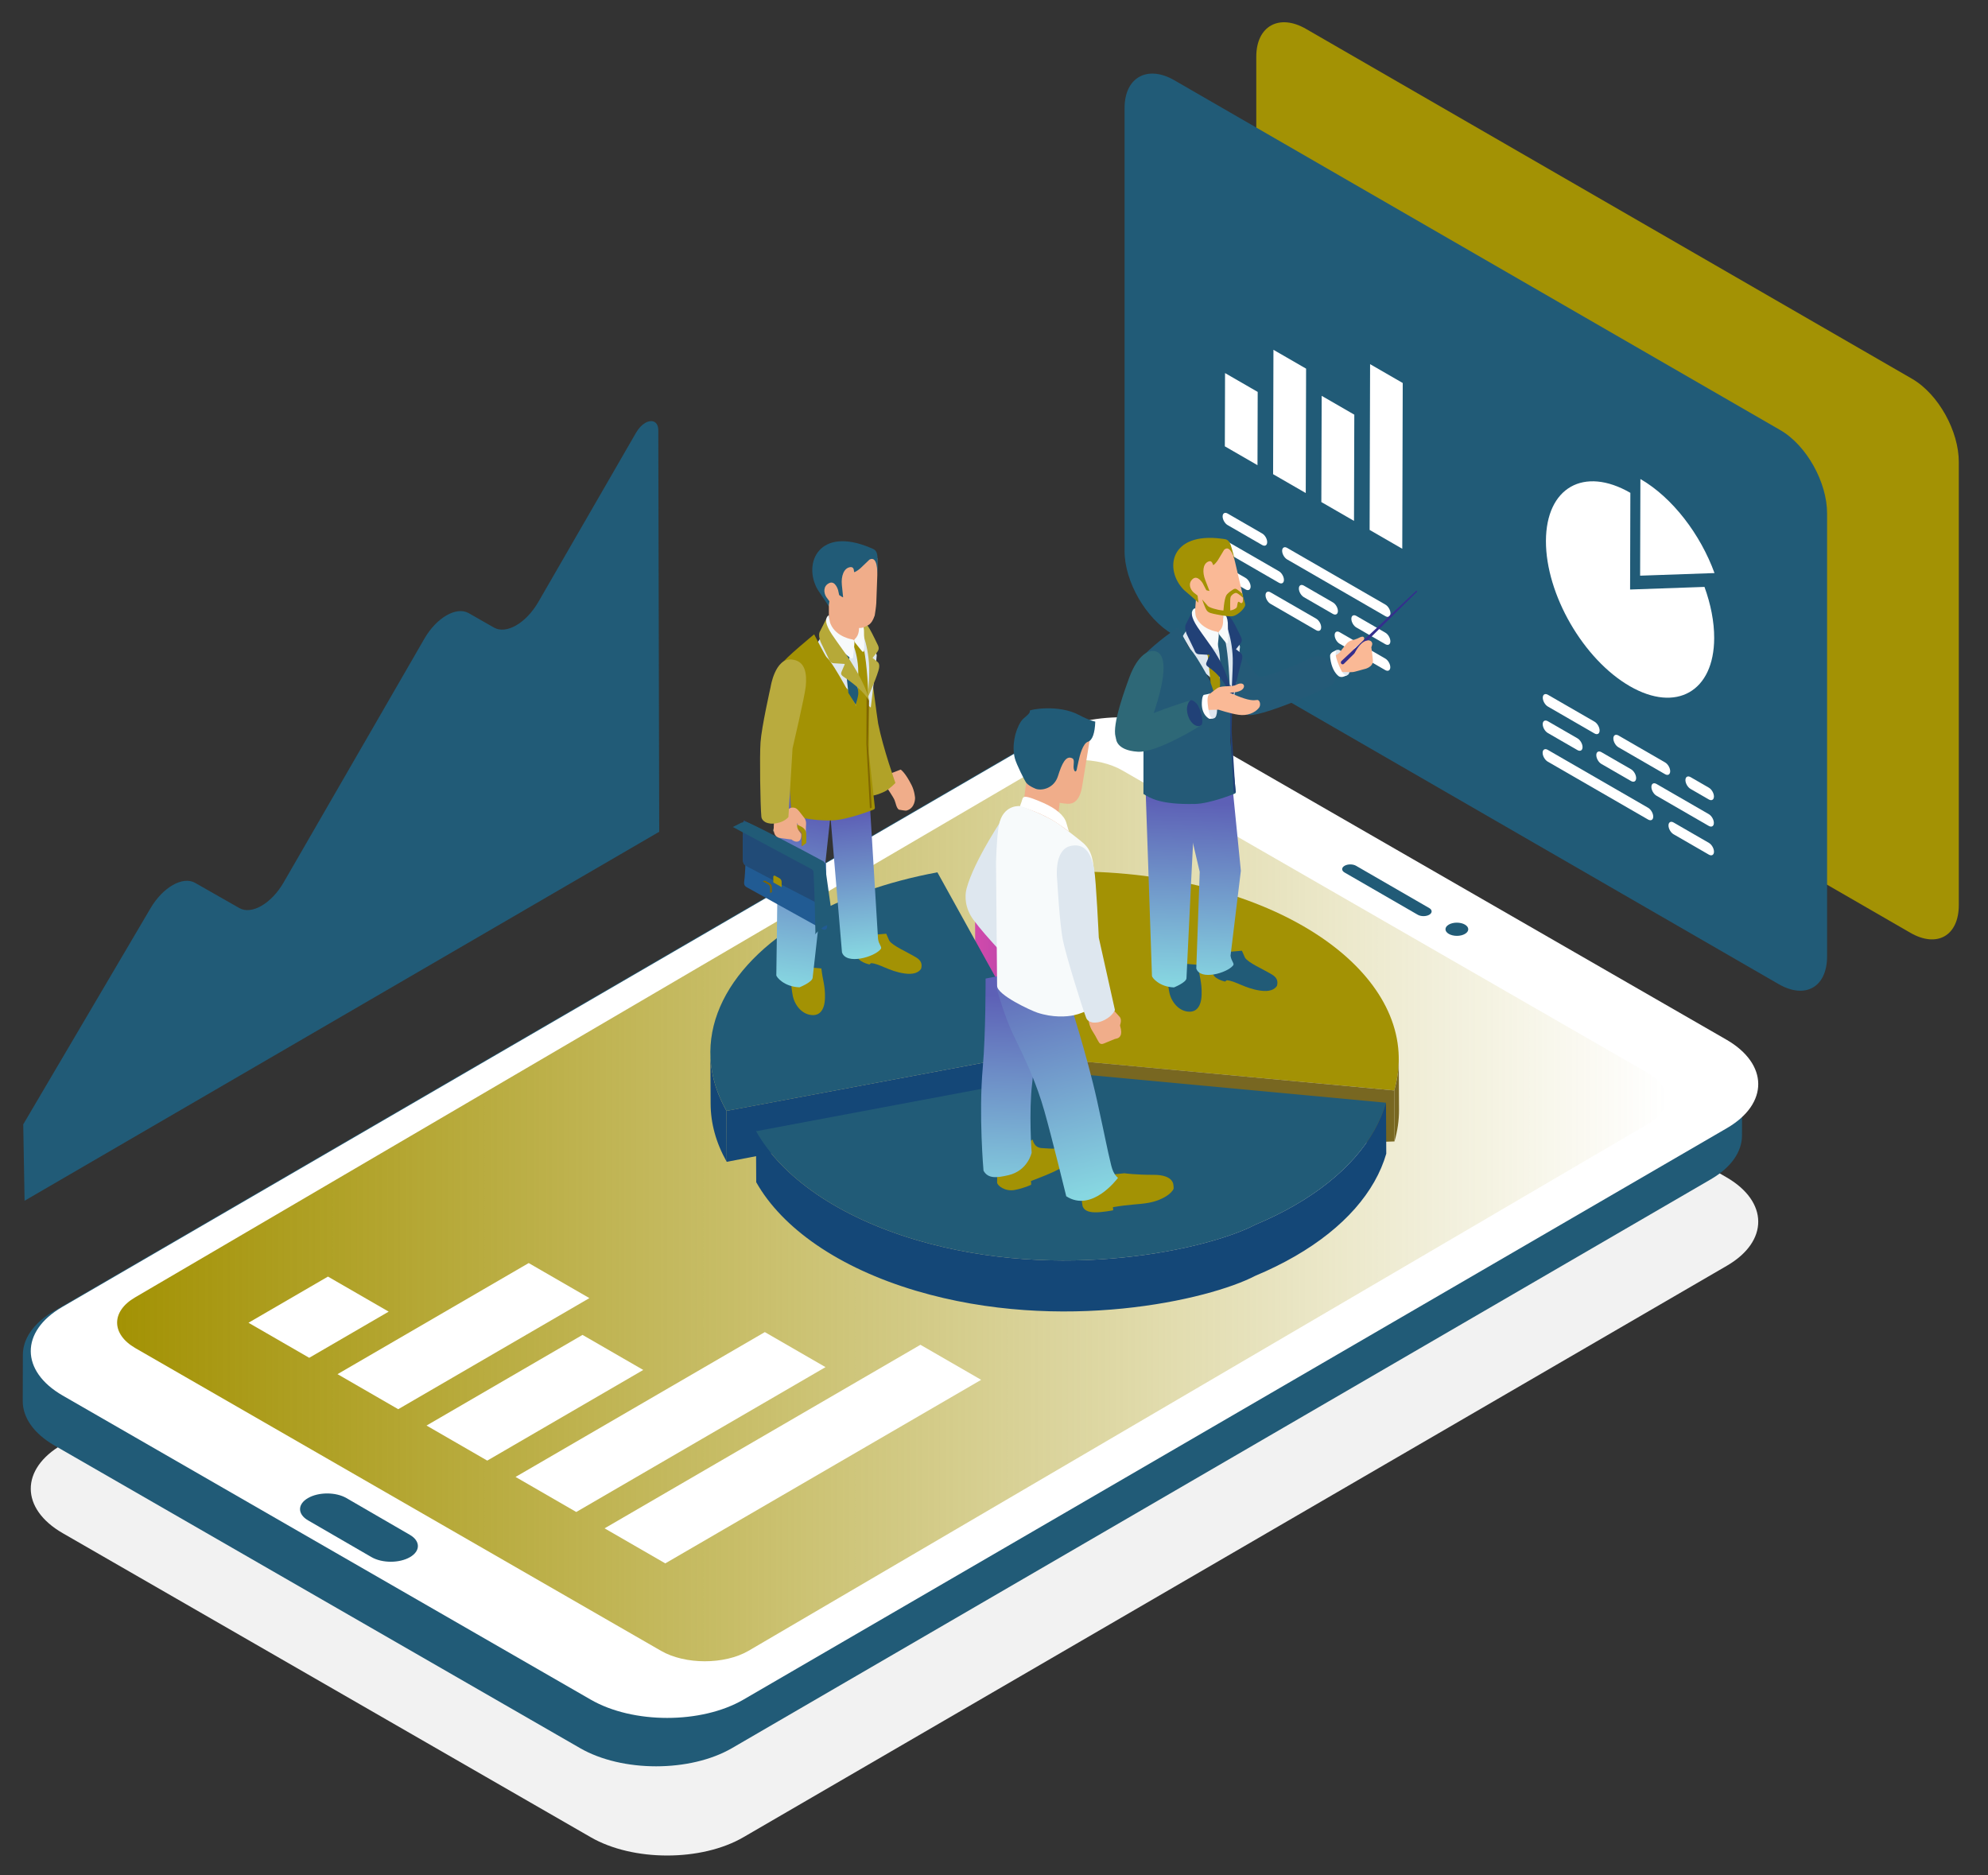 <?xml version="1.0" encoding="UTF-8" standalone="no"?>
<svg
   xmlns:osb="http://www.openswatchbook.org/uri/2009/osb"
   xmlns:dc="http://purl.org/dc/elements/1.1/"
   xmlns:cc="http://creativecommons.org/ns#"
   xmlns:rdf="http://www.w3.org/1999/02/22-rdf-syntax-ns#"
   xmlns:svg="http://www.w3.org/2000/svg"
   xmlns="http://www.w3.org/2000/svg"
   xmlns:xlink="http://www.w3.org/1999/xlink"
   xmlns:sodipodi="http://sodipodi.sourceforge.net/DTD/sodipodi-0.dtd"
   xmlns:inkscape="http://www.inkscape.org/namespaces/inkscape"
   version="1.1"
   id="svg2"
   xml:space="preserve"
   width="530"
   height="500"
   viewBox="0 0 530 500"
   sodipodi:docname="ThemeTmuna.svg"
   inkscape:version="1.0 (4035a4fb49, 2020-05-01)"><rect x="0" y="0" width="530" height="500" fill="#333333" stroke="none"/><defs
     id="defs6"><linearGradient
       inkscape:collect="always"
       id="linearGradient3773"><stop
         style="stop-color:#a39204;stop-opacity:1;"
         offset="0"
         id="stop3769" /><stop
         style="stop-color:#a39204;stop-opacity:0;"
         offset="1"
         id="stop3771" /></linearGradient><linearGradient
       id="linearGradient78"
       spreadMethod="pad"
       gradientTransform="matrix(-110.023,-2018.67,-2018.67,110.023,5459.14,2894.03)"
       gradientUnits="userSpaceOnUse"
       y2="0"
       x2="1"
       y1="0"
       x1="0"
       osb:paint="gradient"><stop
         id="stop1788"
         offset="0"
         style="stop-opacity:1;stop-color:#f3db3e" /><stop
         id="stop1790"
         offset="1"
         style="stop-opacity:1;stop-color:#ed38a5" /></linearGradient><clipPath
       clipPathUnits="userSpaceOnUse"
       id="clipPath22"><path
         d="m 7170.75,2347.91 -1130.39,650.9 c -90.39,52.21 -237.01,52.21 -326.82,0 L 3608.66,1775.6 c -44.76,-26 -67.13,-60.18 -67.11,-94.34 v 0.32 c -0.06,-33.26 -0.19,-66.52 -0.24,-99.78 -0.07,-34.51 22.65,-69.1 68.1,-95.36 L 4739.79,835.559 c 90.4,-52.227 237.02,-52.2 326.88,0 L 7171.44,2058.78 c 44.68,25.94 67.05,59.97 67.16,93.99 0.06,33.27 0.21,66.56 0.26,99.81 0,-0.91 -0.05,-1.79 -0.05,-2.68 1.22,35.38 -21.44,71.05 -68.06,98.01 z"
         id="path20" /></clipPath><linearGradient
       x1="0"
       y1="0"
       x2="1"
       y2="0"
       gradientUnits="userSpaceOnUse"
       gradientTransform="matrix(977.832,0,0,-977.832,4386.7,1917.18)"
       spreadMethod="pad"
       id="linearGradient28"><stop
         style="stop-opacity:1;stop-color:#87d7e1"
         offset="0"
         id="stop24" /><stop
         style="stop-opacity:1;stop-color:#5d60b6"
         offset="1"
         id="stop26" /></linearGradient><clipPath
       clipPathUnits="userSpaceOnUse"
       id="clipPath40"><path
         d="m 6566.01,2642.2 c 6.86,-3.94 6.89,-10.38 0.11,-14.38 -6.83,-3.99 -17.99,-3.99 -24.86,0 l -157.29,90.83 c -6.91,3.96 -6.95,10.39 -0.09,14.41 6.81,4 17.97,4 24.86,0 z"
         id="path38" /></clipPath><linearGradient
       x1="0"
       y1="0"
       x2="1"
       y2="0"
       gradientUnits="userSpaceOnUse"
       gradientTransform="matrix(321.589,-132.024,-132.024,-321.589,6382.21,2718.53)"
       spreadMethod="pad"
       id="linearGradient46"><stop
         style="stop-opacity:1;stop-color:#87d7e1"
         offset="0"
         id="stop42" /><stop
         style="stop-opacity:1;stop-color:#5d60b6"
         offset="1"
         id="stop44" /></linearGradient><clipPath
       clipPathUnits="userSpaceOnUse"
       id="clipPath56"><path
         d="m 6642.72,2606.64 c 9.57,-5.55 9.63,-14.51 0.06,-20.06 -9.49,-5.55 -24.98,-5.55 -34.63,0 -9.61,5.55 -9.61,14.51 -0.09,20.06 9.55,5.53 25.07,5.53 34.66,0 z"
         id="path54" /></clipPath><linearGradient
       x1="0"
       y1="0"
       x2="1"
       y2="0"
       gradientUnits="userSpaceOnUse"
       gradientTransform="matrix(321.646,-132.047,-132.047,-321.646,6374.39,2699.67)"
       spreadMethod="pad"
       id="linearGradient62"><stop
         style="stop-opacity:1;stop-color:#87d7e1"
         offset="0"
         id="stop58" /><stop
         style="stop-opacity:1;stop-color:#5d60b6"
         offset="1"
         id="stop60" /></linearGradient><clipPath
       clipPathUnits="userSpaceOnUse"
       id="clipPath72"><path
         d="m 7036.44,2287.27 c 52.01,-30.03 52.33,-78.99 0.56,-109.08 L 5102.2,1044.84 c -51.73,-30.04 -136.32,-30.04 -188.37,0 l -1130.32,650.93 c -52.09,30.09 -52.39,79.04 -0.63,109.11 l 1934.83,1133.33 c 51.73,30.08 136.25,30.08 188.29,0 z"
         id="path70" /></clipPath><linearGradient
       x1="0"
       y1="0"
       x2="1"
       y2="0"
       gradientUnits="userSpaceOnUse"
       gradientTransform="matrix(-110.023,-2018.67,-2018.67,110.023,5459.14,2894.03)"
       spreadMethod="pad"
       id="linearGradient78-0"><stop
         style="stop-opacity:1;stop-color:#f3db3e"
         offset="0"
         id="stop74" /><stop
         style="stop-opacity:1;stop-color:#ed38a5"
         offset="1"
         id="stop76" /></linearGradient><clipPath
       clipPathUnits="userSpaceOnUse"
       id="clipPath88"><path
         d="m 4373.81,1294.21 c 22.88,-13.24 23.08,-34.69 0.34,-47.91 -22.84,-13.29 -59.88,-13.23 -82.81,0 l -136.4,79.02 c -22.96,13.28 -23.07,34.72 -0.27,47.96 22.74,13.19 59.81,13.28 82.78,0 z"
         id="path86" /></clipPath><linearGradient
       x1="0"
       y1="0"
       x2="1"
       y2="0"
       gradientUnits="userSpaceOnUse"
       gradientTransform="matrix(309.439,0,0,-309.439,4151.1,1309.78)"
       spreadMethod="pad"
       id="linearGradient94"><stop
         style="stop-opacity:1;stop-color:#87d7e1"
         offset="0"
         id="stop90" /><stop
         style="stop-opacity:1;stop-color:#5d60b6"
         offset="1"
         id="stop92" /></linearGradient><clipPath
       clipPathUnits="userSpaceOnUse"
       id="clipPath162"><path
         d="m 5589.14,2701.47 0.54,-197.58 213.85,-387.5 -0.56,197.58 z"
         id="path160" /></clipPath><linearGradient
       x1="0"
       y1="0"
       x2="1"
       y2="0"
       gradientUnits="userSpaceOnUse"
       gradientTransform="matrix(214.385,0,0,-214.385,5589.14,2408.93)"
       spreadMethod="pad"
       id="linearGradient168"><stop
         style="stop-opacity:1;stop-color:#d14aac"
         offset="0"
         id="stop164" /><stop
         style="stop-opacity:1;stop-color:#973ea4"
         offset="1"
         id="stop166" /></linearGradient><clipPath
       clipPathUnits="userSpaceOnUse"
       id="clipPath178"><path
         d="m 5589.14,2701.47 213.83,-387.5 687.74,-64.08 c 64,220.96 -193.17,429.21 -574.1,465.56 -108.05,10.26 -220.45,5.92 -327.47,-13.98 z"
         id="path176" /></clipPath><linearGradient
       x1="0"
       y1="0"
       x2="1"
       y2="0"
       gradientUnits="userSpaceOnUse"
       gradientTransform="matrix(911.338,0,0,-911.338,5589.14,2485.36)"
       spreadMethod="pad"
       id="linearGradient184"><stop
         style="stop-opacity:1;stop-color:#d14aac"
         offset="0"
         id="stop180" /><stop
         style="stop-opacity:1;stop-color:#973ea4"
         offset="1"
         id="stop182" /></linearGradient><clipPath
       clipPathUnits="userSpaceOnUse"
       id="clipPath194"><path
         d="m 5802.97,2313.97 0.56,-197.58 687.75,23.9 -0.57,109.6 z"
         id="path192" /></clipPath><linearGradient
       x1="0"
       y1="0"
       x2="1"
       y2="0"
       gradientUnits="userSpaceOnUse"
       gradientTransform="matrix(-1567.82,-35.1,-35.1,1567.82,6637.94,2233.86)"
       spreadMethod="pad"
       id="linearGradient200"><stop
         style="stop-opacity:1;stop-color:#d14aac"
         offset="0"
         id="stop196" /><stop
         style="stop-opacity:1;stop-color:#973ea4"
         offset="1"
         id="stop198" /></linearGradient><clipPath
       clipPathUnits="userSpaceOnUse"
       id="clipPath210"><path
         d="m 6490.71,2249.89 0.57,-109.6 c 6.66,22.92 9.83,45.77 9.76,68.26 l -0.55,109.64 c 0.06,-22.53 -3.11,-45.35 -9.78,-68.3 z"
         id="path208" /></clipPath><linearGradient
       x1="0"
       y1="0"
       x2="1"
       y2="0"
       gradientUnits="userSpaceOnUse"
       gradientTransform="matrix(-377.327,-27.787,-27.787,377.327,6605.09,2237.28)"
       spreadMethod="pad"
       id="linearGradient216"><stop
         style="stop-opacity:1;stop-color:#d14aac"
         offset="0"
         id="stop212" /><stop
         style="stop-opacity:1;stop-color:#973ea4"
         offset="1"
         id="stop214" /></linearGradient><clipPath
       clipPathUnits="userSpaceOnUse"
       id="clipPath226"><path
         d="m 5020.06,2330.95 0.54,-109.64 c 0.12,-41.46 11.28,-83.53 34.63,-124.88 l -0.53,109.61 c -23.36,41.37 -34.55,83.45 -34.64,124.91 z"
         id="path224" /></clipPath><linearGradient
       x1="0"
       y1="0"
       x2="1"
       y2="0"
       gradientUnits="userSpaceOnUse"
       gradientTransform="matrix(-605.714,-8.778,-8.778,605.714,5433.93,2219.43)"
       spreadMethod="pad"
       id="linearGradient232"><stop
         style="stop-opacity:1;stop-color:#7eb4e5"
         offset="0"
         id="stop228" /><stop
         style="stop-opacity:1;stop-color:#6c4caa"
         offset="1"
         id="stop230" /></linearGradient><clipPath
       clipPathUnits="userSpaceOnUse"
       id="clipPath242"><path
         d="m 5227.19,2620.08 c -182.1,-105.12 -257.04,-264.31 -172.49,-414.04 l 668.34,125.34 -214.75,387.68 c -109.95,-20.42 -204.86,-54.97 -281.1,-98.98 z"
         id="path240" /></clipPath><linearGradient
       x1="0"
       y1="0"
       x2="1"
       y2="0"
       gradientUnits="userSpaceOnUse"
       gradientTransform="matrix(702.998,0,0,-702.998,5020.04,2462.54)"
       spreadMethod="pad"
       id="linearGradient248"><stop
         style="stop-opacity:1;stop-color:#7eb4e5"
         offset="0"
         id="stop244" /><stop
         style="stop-opacity:1;stop-color:#6c4caa"
         offset="1"
         id="stop246" /></linearGradient><clipPath
       clipPathUnits="userSpaceOnUse"
       id="clipPath258"><path
         d="m 5054.7,2206.04 0.53,-109.61 668.35,128.61 -0.54,106.34 z"
         id="path256" /></clipPath><linearGradient
       x1="0"
       y1="0"
       x2="1"
       y2="0"
       gradientUnits="userSpaceOnUse"
       gradientTransform="matrix(-1250.97,1.094e-4,1.094e-4,1250.97,5721.04,2213.9)"
       spreadMethod="pad"
       id="linearGradient264"><stop
         style="stop-opacity:1;stop-color:#7eb4e5"
         offset="0"
         id="stop260" /><stop
         style="stop-opacity:1;stop-color:#6c4caa"
         offset="1"
         id="stop262" /></linearGradient><clipPath
       clipPathUnits="userSpaceOnUse"
       id="clipPath274"><path
         d="m 5118.1,2162.21 c 55.52,-98.4 176.55,-183.92 344.39,-233.71 311.92,-92.35 629.51,-19.61 728.9,32.43 30.85,12.88 59.35,26.95 85.46,42.03 105.99,61.21 172.57,138.86 196.2,220.58 l -687.63,64.09 z"
         id="path272" /></clipPath><linearGradient
       x1="0"
       y1="0"
       x2="1"
       y2="0"
       gradientUnits="userSpaceOnUse"
       gradientTransform="matrix(1354.95,0,0,-1354.95,5118.1,2085.93)"
       spreadMethod="pad"
       id="linearGradient280"><stop
         style="stop-opacity:1;stop-color:#68ceef"
         offset="0"
         id="stop276" /><stop
         style="stop-opacity:1;stop-color:#5750ac"
         offset="1"
         id="stop278" /></linearGradient><clipPath
       clipPathUnits="userSpaceOnUse"
       id="clipPath290"><path
         d="m 5462.49,1928.5 c 311.92,-92.35 629.51,-19.61 728.9,32.43 30.85,12.88 59.35,26.95 85.46,42.03 105.99,61.21 172.57,138.86 196.2,220.58 l 0.57,-109.59 c -23.64,-81.73 -90.2,-159.41 -196.23,-220.58 -26.11,-15.08 -54.58,-29.16 -85.45,-42.07 -99.36,-52.02 -416.97,-124.75 -728.88,-32.41 -167.85,49.8 -288.86,135.32 -344.39,233.69 l -0.57,109.63 c 55.52,-98.4 176.55,-183.92 344.39,-233.71 z"
         id="path288" /></clipPath><linearGradient
       x1="0"
       y1="0"
       x2="1"
       y2="0"
       gradientUnits="userSpaceOnUse"
       gradientTransform="matrix(-1355.53,-1.185e-4,-1.185e-4,1355.53,6440.23,1999.09)"
       spreadMethod="pad"
       id="linearGradient296"><stop
         style="stop-opacity:1;stop-color:#68ceef"
         offset="0"
         id="stop292" /><stop
         style="stop-opacity:1;stop-color:#5750ac"
         offset="1"
         id="stop294" /></linearGradient><clipPath
       clipPathUnits="userSpaceOnUse"
       id="clipPath306"><path
         d="m 6354.13,3120.06 c -2.89,-2 -159.04,-73.32 -181.57,-61.68 -21.84,11.23 -88.72,88.96 -91.58,95.42 -8.67,19.6 28.81,38.74 28.81,38.74 0,0 -28.51,59.17 -4.67,65.72 21.76,6.01 33.85,-23.1 38.74,-33.09 17.71,-36.27 50.1,-87.45 58.98,-86.12 29.92,4.58 93.9,33.76 113.56,43 3.95,1.82 8.32,2.72 12.57,1.9 9.48,-1.93 26.39,-7.76 32.91,-25.52 3.63,-9.75 4.77,-29.93 -7.75,-38.37 z"
         id="path304" /></clipPath><linearGradient
       x1="0"
       y1="0"
       x2="1"
       y2="0"
       gradientUnits="userSpaceOnUse"
       gradientTransform="matrix(-266.537,114.073,114.073,266.537,6336.61,3085.06)"
       spreadMethod="pad"
       id="linearGradient312"><stop
         style="stop-opacity:1;stop-color:#d14aac"
         offset="0"
         id="stop308" /><stop
         style="stop-opacity:1;stop-color:#973ea4"
         offset="1"
         id="stop310" /></linearGradient><clipPath
       clipPathUnits="userSpaceOnUse"
       id="clipPath326"><path
         d="m 6134.35,2989.39 26.55,-267.04 -22.18,-182.66 c 1.77,-12.46 8.99,-16.5 5.54,-20.9 -12.95,-16.33 -70.62,-32.88 -79.2,-6.64 l 7.35,207.89 -57.03,243.24 z"
         id="path324" /></clipPath><linearGradient
       x1="0"
       y1="0"
       x2="1"
       y2="0"
       gradientUnits="userSpaceOnUse"
       gradientTransform="matrix(15.546,395.841,395.841,-15.546,6073.63,2473.14)"
       spreadMethod="pad"
       id="linearGradient332"><stop
         style="stop-opacity:1;stop-color:#87d7e1"
         offset="0"
         id="stop328" /><stop
         style="stop-opacity:1;stop-color:#5d60b6"
         offset="1"
         id="stop330" /></linearGradient><clipPath
       clipPathUnits="userSpaceOnUse"
       id="clipPath342"><path
         d="m 6067.65,2963.38 c -4.36,-64.61 -23.72,-472.28 -23.72,-472.28 -0.63,-9.09 -26.9,-19.57 -26.9,-19.57 -32.1,1.26 -47.19,21.31 -47.3,24.51 l -15.64,458.75 z"
         id="path340" /></clipPath><linearGradient
       x1="0"
       y1="0"
       x2="1"
       y2="0"
       gradientUnits="userSpaceOnUse"
       gradientTransform="matrix(15.546,395.842,395.842,-15.546,5991.91,2476.34)"
       spreadMethod="pad"
       id="linearGradient348"><stop
         style="stop-opacity:1;stop-color:#87d7e1"
         offset="0"
         id="stop344" /><stop
         style="stop-opacity:1;stop-color:#5d60b6"
         offset="1"
         id="stop346" /></linearGradient><clipPath
       clipPathUnits="userSpaceOnUse"
       id="clipPath360"><path
         d="m 6117.12,3248.83 c -7.56,12.16 -23.5,12.8 -34.13,11.68 13,-9.29 30.2,-39.53 32.98,-82.56 1.41,-22.48 -3.69,-79.98 -4.41,-78.67 -0.73,1.22 -43.47,85.21 -60.3,100.48 -2.4,2.18 -25.22,46.53 -25.22,46.53 0,0 -47.9,-32.74 -74.27,-61.05 l -0.38,-297.64 c 13.97,-8.52 35.67,-23.27 111.12,-21.5 32.81,0.74 85.33,22.2 85.33,22.2 0.91,0.66 2.48,1.25 2.29,4.07 l -12.09,110.06 c 1.74,116.7 -3.49,218.22 -20.92,246.4 z"
         id="path358" /></clipPath><linearGradient
       x1="0"
       y1="0"
       x2="1"
       y2="0"
       gradientUnits="userSpaceOnUse"
       gradientTransform="matrix(198.76,0,0,-198.76,5951.39,3063.42)"
       spreadMethod="pad"
       id="linearGradient366"><stop
         style="stop-opacity:1;stop-color:#d14aac"
         offset="0"
         id="stop362" /><stop
         style="stop-opacity:1;stop-color:#973ea4"
         offset="1"
         id="stop364" /></linearGradient><clipPath
       clipPathUnits="userSpaceOnUse"
       id="clipPath380"><path
         d="m 6098.64,3184.77 c -0.6,2.38 -2.2,4.9 -1.7,7.72 l 1.64,8.64 -11.89,17.62 -6.15,-1.21 -3.56,-19.94 8.53,-6.78 c 1.91,-1.77 4.47,-5.29 4.33,-7.8 l 6.15,-56.62 16.01,-46.18 c 0,0 4.57,39.72 4.34,46.14 -0.77,22.53 -17.7,58.41 -17.7,58.41 z"
         id="path378" /></clipPath><linearGradient
       x1="0"
       y1="0"
       x2="1"
       y2="0"
       gradientUnits="userSpaceOnUse"
       gradientTransform="matrix(39.365,0,0,-39.365,6076.98,3149.48)"
       spreadMethod="pad"
       id="linearGradient386"><stop
         style="stop-opacity:1;stop-color:#d14aac"
         offset="0"
         id="stop382" /><stop
         style="stop-opacity:1;stop-color:#973ea4"
         offset="1"
         id="stop384" /></linearGradient><clipPath
       clipPathUnits="userSpaceOnUse"
       id="clipPath412"><path
         d="m 5978.84,3193.96 c -15.74,5.5 -39.88,-7.54 -57.76,-55.66 -19.92,-53.84 -41.09,-121.08 -25.56,-135.06 15.49,-13.98 54.33,-9.3 74.5,48.14 36.99,105.3 25.73,136.67 8.82,142.58 z"
         id="path410" /></clipPath><linearGradient
       x1="0"
       y1="0"
       x2="1"
       y2="0"
       gradientUnits="userSpaceOnUse"
       gradientTransform="matrix(-127.525,150.836,150.836,127.525,6025.06,2996.54)"
       spreadMethod="pad"
       id="linearGradient418"><stop
         style="stop-opacity:1;stop-color:#d14aac"
         offset="0"
         id="stop414" /><stop
         style="stop-opacity:1;stop-color:#973ea4"
         offset="1"
         id="stop416" /></linearGradient><clipPath
       clipPathUnits="userSpaceOnUse"
       id="clipPath428"><path
         d="m 5892.41,3007.94 c 0,0 -1.56,-26.39 46.55,-29.52 42.14,-2.74 135.83,56.48 135.83,56.48 l -22.08,54.13 c 0,0 -67.95,-20.59 -112.14,-41.52 -44.29,-20.95 -48.16,-39.57 -48.16,-39.57 z"
         id="path426" /></clipPath><linearGradient
       x1="0"
       y1="0"
       x2="1"
       y2="0"
       gradientUnits="userSpaceOnUse"
       gradientTransform="matrix(-127.499,150.805,150.805,127.499,6018.22,2990.77)"
       spreadMethod="pad"
       id="linearGradient434"><stop
         style="stop-opacity:1;stop-color:#d14aac"
         offset="0"
         id="stop430" /><stop
         style="stop-opacity:1;stop-color:#973ea4"
         offset="1"
         id="stop432" /></linearGradient><clipPath
       clipPathUnits="userSpaceOnUse"
       id="clipPath444"><path
         d="m 6051.2,3088.13 c 0,0 -11.68,-11.48 -2.95,-34.92 6.15,-16.41 19.95,-23.57 27.29,-17.74 7.4,5.82 -2.73,38.01 -8.93,45.42 -6.23,7.34 -12.34,10.14 -15.41,7.24 z"
         id="path442" /></clipPath><linearGradient
       x1="0"
       y1="0"
       x2="1"
       y2="0"
       gradientUnits="userSpaceOnUse"
       gradientTransform="matrix(0.402,48.638,48.638,-0.402,6061.44,3039.92)"
       spreadMethod="pad"
       id="linearGradient450"><stop
         style="stop-opacity:1;stop-color:#d14aac"
         offset="0"
         id="stop446" /><stop
         style="stop-opacity:1;stop-color:#973ea4"
         offset="1"
         id="stop448" /></linearGradient><clipPath
       clipPathUnits="userSpaceOnUse"
       id="clipPath484"><path
         d="m 5395.36,2892.99 c -25.1,-11.87 -31.72,-8.74 -31.72,-8.74 0,0 -39.24,88.71 -51.03,132.62 -8.35,31.25 -26.37,121.09 -26.37,121.09 0,0 -22.01,78.12 8.95,95.53 10,5.7 31.87,8.54 44.97,-0.55 8.54,-5.88 19.14,-33.58 21.85,-53.19 2.88,-20.2 16.93,-131.07 18.92,-141.06 10.64,-53.41 37.1,-127.44 37.1,-127.44 0,0 -13.23,-13.72 -22.67,-18.26 z"
         id="path482" /></clipPath><linearGradient
       x1="0"
       y1="0"
       x2="1"
       y2="0"
       gradientUnits="userSpaceOnUse"
       gradientTransform="matrix(-50.457,313.712,313.712,50.457,5372.1,2896.69)"
       spreadMethod="pad"
       id="linearGradient490"><stop
         style="stop-opacity:1;stop-color:#5a53ae"
         offset="0"
         id="stop486" /><stop
         style="stop-opacity:1;stop-color:#50389b"
         offset="1"
         id="stop488" /></linearGradient><clipPath
       clipPathUnits="userSpaceOnUse"
       id="clipPath502"><path
         d="m 5357.24,2960.47 23.38,-384.56 c 1.82,-13.11 9.44,-17.39 5.82,-21.98 -13.64,-17.2 -74.33,-34.59 -83.35,-6.95 l -33.3,392.78 z"
         id="path500" /></clipPath><linearGradient
       x1="0"
       y1="0"
       x2="1"
       y2="0"
       gradientUnits="userSpaceOnUse"
       gradientTransform="matrix(-30.167,301.671,-301.671,-30.167,5351.6,2539.26)"
       spreadMethod="pad"
       id="linearGradient508"><stop
         style="stop-opacity:1;stop-color:#87d7e1"
         offset="0"
         id="stop504" /><stop
         style="stop-opacity:1;stop-color:#5d60b6"
         offset="1"
         id="stop506" /></linearGradient><clipPath
       clipPathUnits="userSpaceOnUse"
       id="clipPath520"><path
         d="m 5287.1,2933.22 c -4.65,-68.11 -47.09,-440.92 -47.09,-440.92 -0.65,-9.54 -28.32,-20.56 -28.32,-20.56 -33.81,1.31 -49.65,22.45 -49.81,25.82 l 5.63,426.5 z"
         id="path518" /></clipPath><linearGradient
       x1="0"
       y1="0"
       x2="1"
       y2="0"
       gradientUnits="userSpaceOnUse"
       gradientTransform="matrix(55.088,367.257,-367.257,55.088,5169.06,2476.76)"
       spreadMethod="pad"
       id="linearGradient526"><stop
         style="stop-opacity:1;stop-color:#87d7e1"
         offset="0"
         id="stop522" /><stop
         style="stop-opacity:1;stop-color:#5d60b6"
         offset="1"
         id="stop524" /></linearGradient><clipPath
       clipPathUnits="userSpaceOnUse"
       id="clipPath538"><path
         d="m 5339.02,3233.57 c -7.88,12.84 -24.65,13.55 -35.88,12.36 13.71,-9.82 31.78,-41.62 34.7,-86.93 1.53,-23.65 -3.85,-84.2 -4.59,-82.81 -0.77,1.26 -45.8,89.7 -63.48,105.76 -2.51,2.28 -26.53,48.93 -26.53,48.93 0,0 -63.82,-52.42 -69.87,-63.49 l 20.29,-314.28 c 0.93,-7.12 -0.32,-9.62 7.09,-12.98 0,0 37.2,-10.85 80.92,-9.41 34.51,1.07 89.75,23.4 89.75,23.4 0.95,0.74 2.65,1.3 2.42,4.25 l -12.76,115.85 c 1.86,122.84 -3.68,229.74 -22.06,259.35 z"
         id="path536" /></clipPath><linearGradient
       x1="0"
       y1="0"
       x2="1"
       y2="0"
       gradientUnits="userSpaceOnUse"
       gradientTransform="matrix(200.491,0,0,-200.491,5173.37,3038.46)"
       spreadMethod="pad"
       id="linearGradient544"><stop
         style="stop-opacity:1;stop-color:#5a53ae"
         offset="0"
         id="stop540" /><stop
         style="stop-opacity:1;stop-color:#50389b"
         offset="1"
         id="stop542" /></linearGradient><clipPath
       clipPathUnits="userSpaceOnUse"
       id="clipPath558"><path
         d="m 5319.69,3166.18 c -0.7,2.49 -2.34,5.1 -1.91,8.11 l 1.83,9.13 -12.54,18.54 -6.49,-1.31 -3.66,-21 8.87,-7.11 c 1.99,-1.87 4.65,-5.6 4.59,-8.26 l 6.47,-59.49 15.87,-25.17 c 0,0 5.81,18.24 5.5,25 -0.81,23.71 -18.53,61.56 -18.53,61.56 z"
         id="path556" /></clipPath><linearGradient
       x1="0"
       y1="0"
       x2="1"
       y2="0"
       gradientUnits="userSpaceOnUse"
       gradientTransform="matrix(-41.309,0,0,-41.309,5338.23,3140.79)"
       spreadMethod="pad"
       id="linearGradient564"><stop
         style="stop-opacity:1;stop-color:#d14aac"
         offset="0"
         id="stop560" /><stop
         style="stop-opacity:1;stop-color:#973ea4"
         offset="1"
         id="stop562" /></linearGradient><clipPath
       clipPathUnits="userSpaceOnUse"
       id="clipPath594"><path
         d="m 5266.19,2736.15 c 0,0 0.53,4.59 -3.63,6.85 -42.82,23.41 -129.52,68.74 -160.75,82.83 -8.16,3.64 -16.66,-0.83 -16.66,-0.83 l -16.72,-8.5 168.43,-90.21 c 0,0 4.73,-1.68 5.06,-6.54 2.04,-32.25 4.05,-128.96 4.05,-128.96 0.15,-3.25 -0.81,-5.59 -2.62,-6.76 0,0 11.91,12.18 18.83,17.06 4.72,3.36 16.52,6.71 16.52,6.71 3.24,1.23 4.78,3.44 4.59,6.66 z"
         id="path592" /></clipPath><linearGradient
       x1="0"
       y1="0"
       x2="1"
       y2="0"
       gradientUnits="userSpaceOnUse"
       gradientTransform="matrix(186.215,-116.836,-116.836,-186.215,5067.6,2779.83)"
       spreadMethod="pad"
       id="linearGradient600"><stop
         style="stop-opacity:1;stop-color:#7eb4e5"
         offset="0"
         id="stop596" /><stop
         style="stop-opacity:1;stop-color:#6c4caa"
         offset="1"
         id="stop598" /></linearGradient><clipPath
       clipPathUnits="userSpaceOnUse"
       id="clipPath616"><path
         d="m 5148.01,2695.33 -9.61,5.36 c -1.18,0.6 -2.2,0.67 -2.93,0.23 l -3.56,-2.15 c 0.72,0.44 1.77,0.39 2.94,-0.25 l 9.61,-5.34 c 2.07,-1.17 4.13,-4.28 4.15,-7 l 0.15,-11.74 3.53,2.14 -0.11,11.71 c -0.03,2.65 -2.05,5.83 -4.17,7.04 z"
         id="path614" /></clipPath><linearGradient
       x1="0"
       y1="0"
       x2="1"
       y2="0"
       gradientUnits="userSpaceOnUse"
       gradientTransform="matrix(20.371,0,0,-20.371,5131.91,2687.82)"
       spreadMethod="pad"
       id="linearGradient622"><stop
         style="stop-opacity:1;stop-color:#7eb4e5"
         offset="0"
         id="stop618" /><stop
         style="stop-opacity:1;stop-color:#6c4caa"
         offset="1"
         id="stop620" /></linearGradient><clipPath
       clipPathUnits="userSpaceOnUse"
       id="clipPath636"><path
         d="m 5155.65,2823.79 c -9.77,-0.69 -16.34,2.73 -16.34,2.73 0,0 -8.8,3.84 -9.57,11.96 -2.31,24.17 -4.01,130.21 -1.8,160.33 2.3,33.05 21.66,118.78 21.66,118.78 -0.08,-0.49 9.17,62.47 45.18,59.15 30.21,-2.77 32.84,-31.11 30.43,-57.59 -1.98,-20.82 -28.42,-133.56 -28.42,-133.56 l -8.89,-147.65 c 0,0 -9.34,-12.57 -32.25,-14.15 z"
         id="path634" /></clipPath><linearGradient
       x1="0"
       y1="0"
       x2="1"
       y2="0"
       gradientUnits="userSpaceOnUse"
       gradientTransform="matrix(40.81,340.814,340.814,-40.81,5148.77,2827.55)"
       spreadMethod="pad"
       id="linearGradient642"
       xlink:href="#linearGradient3773"><stop
         style="stop-opacity:1;stop-color:#5a53ae"
         offset="0"
         id="stop638" /><stop
         style="stop-opacity:1;stop-color:#50389b"
         offset="1"
         id="stop640" /></linearGradient><clipPath
       clipPathUnits="userSpaceOnUse"
       id="clipPath664"><path
         d="m 5738.49,2515.7 c 0,0 -18.68,-186.91 -26.25,-249.04 -7.72,-63.13 -1.25,-150.47 -1.25,-150.47 0,0 -8.09,-38.81 -50.13,-48.52 -24.55,-5.69 -43.69,-8.04 -53.39,9.71 0,0 -10.63,120.14 -1.62,221.58 6.47,72.8 6.07,191.55 6.07,191.55 z"
         id="path662" /></clipPath><linearGradient
       x1="0"
       y1="0"
       x2="1"
       y2="0"
       gradientUnits="userSpaceOnUse"
       gradientTransform="matrix(20.731,451.238,451.238,-20.731,5652.21,2002.52)"
       spreadMethod="pad"
       id="linearGradient670"><stop
         style="stop-opacity:1;stop-color:#87d7e1"
         offset="0"
         id="stop666" /><stop
         style="stop-opacity:1;stop-color:#5d60b6"
         offset="1"
         id="stop668" /></linearGradient><clipPath
       clipPathUnits="userSpaceOnUse"
       id="clipPath680"><path
         d="m 5790.25,2449.38 c 0,0 40.44,-126.15 61.48,-221.58 20.25,-92.02 19.8,-95.34 30.37,-139.11 5.24,-21.7 14.88,-26.33 14.57,-26.75 -1.88,-2.41 -56.27,-75.18 -111.27,-39.57 0,0 -30.7,125.68 -46.91,182.79 -17.09,60.28 -38.82,106.76 -67.93,166.6 -17.94,36.85 -35.59,100.29 -35.59,100.29 z"
         id="path678" /></clipPath><linearGradient
       x1="0"
       y1="0"
       x2="1"
       y2="0"
       gradientUnits="userSpaceOnUse"
       gradientTransform="matrix(-133.943,513.45,513.45,133.943,5828.75,2025.8)"
       spreadMethod="pad"
       id="linearGradient686"><stop
         style="stop-opacity:1;stop-color:#87d7e1"
         offset="0"
         id="stop682" /><stop
         style="stop-opacity:1;stop-color:#5d60b6"
         offset="1"
         id="stop684" /></linearGradient><clipPath
       clipPathUnits="userSpaceOnUse"
       id="clipPath728"><path
         d="m 2021.03,2068.58 c 106.8,0 193.43,-86.62 193.43,-193.46 0,-106.85 -86.63,-193.45 -193.43,-193.45 H 960.105 c -106.843,0 -193.425,86.6 -193.425,193.45 0,106.84 86.582,193.46 193.425,193.46 z"
         id="path726" /></clipPath><linearGradient
       x1="0"
       y1="0"
       x2="1"
       y2="0"
       gradientUnits="userSpaceOnUse"
       gradientTransform="matrix(1447.78,0,0,-1447.78,766.68,1875.12)"
       spreadMethod="pad"
       id="linearGradient734"><stop
         style="stop-opacity:1;stop-color:#68cef0"
         offset="0"
         id="stop730" /><stop
         style="stop-opacity:1;stop-color:#4580ca"
         offset="1"
         id="stop732" /></linearGradient><clipPath
       clipPathUnits="userSpaceOnUse"
       id="clipPath1026"><path
         d="m 824.199,3565.28 c -13.457,0 -26.015,2.58 -37.676,7.73 -11.66,5.16 -20.664,12.23 -26.992,21.2 -6.328,8.97 -9.492,19.16 -9.492,30.54 h 25.977 c 0,-11.83 4.375,-21.19 13.125,-28.05 8.75,-6.87 20.429,-10.3 35.058,-10.3 13.633,0 24.082,2.79 31.367,8.35 7.266,5.56 10.899,13.14 10.899,22.74 0,9.61 -3.379,17.03 -10.098,22.27 -6.738,5.25 -18.926,10.43 -36.601,15.54 -22.168,6.38 -38.301,14.2 -48.379,23.5 -10.098,9.27 -15.157,20.74 -15.157,34.37 0,15.43 6.172,28.2 18.516,38.29 12.324,10.09 28.379,15.15 48.106,15.15 13.457,0 25.468,-2.61 35.996,-7.82 10.547,-5.2 18.711,-12.38 24.492,-21.53 5.801,-9.15 8.691,-19.15 8.691,-30.01 h -25.976 c 0,11.89 -3.77,21.23 -11.309,28.03 -7.539,6.8 -18.164,10.2 -31.894,10.2 -12.735,0 -22.676,-2.82 -29.805,-8.43 -7.129,-5.62 -10.703,-13.42 -10.703,-23.39 0,-8.01 3.398,-14.77 10.156,-20.29 6.777,-5.53 18.301,-10.59 34.59,-15.18 16.289,-4.57 29.023,-9.63 38.223,-15.15 9.199,-5.51 16.015,-11.95 20.449,-19.3 4.453,-7.37 6.66,-16.02 6.66,-25.98 0,-15.88 -6.172,-28.59 -18.555,-38.15 -12.383,-9.57 -28.945,-14.33 -49.668,-14.33"
         id="path1024" /></clipPath><linearGradient
       inkscape:collect="always"
       xlink:href="#linearGradient3773"
       id="linearGradient3775"
       x1="3744.251"
       y1="1991.54"
       x2="7075.638"
       y2="1991.54"
       gradientUnits="userSpaceOnUse" /><linearGradient
       y2="1991.54"
       x2="7075.638"
       y1="1991.54"
       x1="3744.251"
       gradientUnits="userSpaceOnUse"
       id="linearGradient1193"
       xlink:href="#linearGradient3773"
       inkscape:collect="always" /><linearGradient
       y2="1991.54"
       x2="7075.638"
       y1="1991.54"
       x1="3744.251"
       gradientUnits="userSpaceOnUse"
       id="linearGradient1195"
       xlink:href="#linearGradient3773"
       inkscape:collect="always" /></defs><sodipodi:namedview
     inkscape:pagecheckerboard="true"
     pagecolor="#ffffff"
     bordercolor="#666666"
     borderopacity="1"
     objecttolerance="10"
     gridtolerance="10"
     guidetolerance="10"
     inkscape:pageopacity="0"
     inkscape:pageshadow="2"
     inkscape:window-width="1920"
     inkscape:window-height="1017"
     id="namedview4"
     inkscape:document-rotation="0"
     showgrid="false"
     inkscape:zoom="0.99151906"
     inkscape:cx="440.32167"
     inkscape:cy="326.86936"
     inkscape:window-x="1912"
     inkscape:window-y="-8"
     inkscape:window-maximized="1"
     inkscape:current-layer="g10" /><g
     id="g10"
     inkscape:groupmode="layer"
     inkscape:label="ink_ext_XXXXXX"
     transform="matrix(1.333,0,0,-1.333,0,793.707)"><path
       id="path14"
       style="fill:#f2f2f2;fill-opacity:1;fill-rule:nonzero;stroke:none;stroke-width:0.093"
       d="m 345.283,359.967 c 8.442,-4.874 8.496,-12.811 0.102,-17.692 L 148.686,227.971 c -8.389,-4.88 -22.094,-4.88 -30.544,0 L 12.522,288.795 c -8.454,4.878 -8.497,12.814 -0.101,17.693 L 209.113,420.792 c 8.392,4.879 22.093,4.879 30.54,0 l 105.63,-60.825" /><g
       id="g16"
       transform="matrix(0.093,0,0,0.093,-324.792,168.086)"
       style="opacity:1;fill:#215b77;fill-opacity:1"><g
         clip-path="url(#clipPath22)"
         id="g18"
         style="fill:#215b77;fill-opacity:1"><path
           id="path30"
           style="fill:#215b77;fill-opacity:1;fill-rule:nonzero;stroke:none"
           d="m 7170.75,2347.91 -1130.39,650.9 c -90.39,52.21 -237.01,52.21 -326.82,0 L 3608.66,1775.6 c -44.76,-26 -67.13,-60.18 -67.11,-94.34 v 0.32 c -0.06,-33.26 -0.19,-66.52 -0.24,-99.78 -0.07,-34.51 22.65,-69.1 68.1,-95.36 L 4739.79,835.559 c 90.4,-52.227 237.02,-52.2 326.88,0 L 7171.44,2058.78 c 44.68,25.94 67.05,59.97 67.16,93.99 0.06,33.27 0.21,66.56 0.26,99.81 0,-0.91 -0.05,-1.79 -0.05,-2.68 1.22,35.38 -21.44,71.05 -68.06,98.01" /></g></g><path
       id="path32"
       style="fill:#ffffff;fill-opacity:1;fill-rule:nonzero;stroke:none;stroke-width:0.093"
       d="m 345.283,387.488 c 8.442,-4.874 8.496,-12.811 0.102,-17.693 L 148.686,255.491 c -8.389,-4.879 -22.094,-4.879 -30.544,0 L 12.522,316.316 c -8.454,4.877 -8.497,12.813 -0.101,17.692 L 209.113,448.312 c 8.392,4.879 22.093,4.879 30.54,0 l 105.63,-60.824" /><g
       id="g34"
       transform="matrix(0.093,0,0,0.093,-324.792,168.086)"
       style="fill:#215b77;fill-opacity:1"><g
         clip-path="url(#clipPath40)"
         id="g36"
         style="fill:#215b77;fill-opacity:1"><path
           id="path48"
           style="fill:#215b77;fill-opacity:1;fill-rule:nonzero;stroke:none"
           d="m 6566.01,2642.2 c 6.86,-3.94 6.89,-10.38 0.11,-14.38 -6.83,-3.99 -17.99,-3.99 -24.86,0 l -157.29,90.83 c -6.91,3.96 -6.95,10.39 -0.09,14.41 6.81,4 17.97,4 24.86,0 l 157.27,-90.86" /></g></g><g
       id="g50"
       transform="matrix(0.093,0,0,0.093,-324.792,168.086)"
       style="fill:#215b77;fill-opacity:1"><g
         clip-path="url(#clipPath56)"
         id="g52"
         style="fill:#215b77;fill-opacity:1"><path
           id="path64"
           style="fill:#215b77;fill-opacity:1;fill-rule:nonzero;stroke:none"
           d="m 6642.72,2606.64 c 9.57,-5.55 9.63,-14.51 0.06,-20.06 -9.49,-5.55 -24.98,-5.55 -34.63,0 -9.61,5.55 -9.61,14.51 -0.09,20.06 9.55,5.53 25.07,5.53 34.66,0" /></g></g><g
       id="g66"
       transform="matrix(0.093,0,0,0.093,-324.792,168.086)"
       style="opacity:1;mix-blend-mode:normal;fill:url(#linearGradient3775);fill-opacity:1;fill-rule:nonzero"><g
         clip-path="url(#clipPath72)"
         id="g68"
         style="fill:url(#linearGradient1195);fill-opacity:1;fill-rule:nonzero"><path
           id="path80"
           style="fill:url(#linearGradient1193);fill-opacity:1;fill-rule:nonzero;stroke:none"
           d="m 7036.44,2287.27 c 52.01,-30.03 52.33,-78.99 0.56,-109.08 L 5102.2,1044.84 c -51.73,-30.04 -136.32,-30.04 -188.37,0 l -1130.32,650.93 c -52.09,30.09 -52.39,79.04 -0.63,109.11 l 1934.83,1133.33 c 51.73,30.08 136.25,30.08 188.29,0 l 1130.44,-650.94" /></g></g><g
       id="g82"
       transform="matrix(0.093,0,0,0.093,-324.792,168.086)"
       style="fill:#215b77;fill-opacity:1"><g
         clip-path="url(#clipPath88)"
         id="g84"
         style="fill:#215b77;fill-opacity:1"><path
           id="path96"
           style="fill:#215b77;fill-opacity:1;fill-rule:nonzero;stroke:none"
           d="m 4373.81,1294.21 c 22.88,-13.24 23.08,-34.69 0.34,-47.91 -22.84,-13.29 -59.88,-13.23 -82.81,0 l -136.4,79.02 c -22.96,13.28 -23.07,34.72 -0.27,47.96 22.74,13.19 59.81,13.28 82.78,0 l 136.36,-79.07" /></g></g><path
       id="path98"
       style="fill:#a39204;fill-opacity:1;fill-rule:nonzero;stroke:none;stroke-width:0.093"
       d="m 382.386,519.681 c 5.334,-3.077 9.393,-10.543 9.374,-16.671 v -88.625 c -0.017,-6.124 -4.358,-8.597 -9.689,-5.519 l -121.193,69.97 c -5.327,3.079 -9.637,10.547 -9.621,16.67 v 88.623 c 0.019,6.129 4.607,8.601 9.936,5.524 l 121.193,-69.972" /><path
       id="path100"
       style="fill:#215b77;fill-opacity:1;fill-rule:nonzero;stroke:none;stroke-width:0.093"
       d="m 356.043,509.414 c 5.333,-3.077 9.392,-10.543 9.373,-16.672 v -88.625 c -0.016,-6.123 -4.356,-8.597 -9.688,-5.52 l -121.194,69.972 c -5.33,3.078 -9.639,10.546 -9.62,16.67 v 88.623 c 0.016,6.128 4.606,8.601 9.935,5.525 L 356.043,509.414" /><path
       id="path102"
       style="fill:#ffffff;fill-opacity:1;fill-rule:nonzero;stroke:none;stroke-width:0.093"
       d="m 326.072,496.857 -0.055,-19.336 14.879,0.522 c 1.247,-3.44 1.952,-6.947 1.941,-10.236 -0.027,-10.675 -7.584,-14.984 -16.877,-9.619 -9.297,5.368 -16.803,18.372 -16.774,29.049 0.032,10.68 7.591,14.987 16.887,9.619" /><path
       id="path104"
       style="fill:#ffffff;fill-opacity:1;fill-rule:nonzero;stroke:none;stroke-width:0.093"
       d="m 328.079,499.621 c 6.432,-3.711 12.007,-11.084 14.822,-18.809 l -14.877,-0.523 0.055,19.332" /><path
       id="path106"
       style="fill:#ffffff;fill-opacity:1;fill-rule:nonzero;stroke:none;stroke-width:0.093"
       d="m 255.789,481.179 c 0.55,-0.317 0.998,-1.093 0.998,-1.732 -0.002,-0.636 -0.456,-0.891 -1.007,-0.573 l -10.231,5.91 c -0.556,0.319 -1.003,1.094 -1.003,1.731 0.005,0.635 0.452,0.893 1.007,0.573 l 10.236,-5.91" /><path
       id="path108"
       style="fill:#ffffff;fill-opacity:1;fill-rule:nonzero;stroke:none;stroke-width:0.093"
       d="m 252.437,488.729 c 0.557,-0.321 1.003,-1.094 0.997,-1.73 0,-0.639 -0.448,-0.899 -1.004,-0.577 l -6.905,3.985 c -0.554,0.318 -1.001,1.098 -1.001,1.735 0.003,0.638 0.459,0.891 1.005,0.574 l 6.907,-3.988" /><path
       id="path110"
       style="fill:#ffffff;fill-opacity:1;fill-rule:nonzero;stroke:none;stroke-width:0.093"
       d="m 266.577,474.949 c 0.554,-0.318 1.004,-1.095 1.004,-1.73 -0.004,-0.64 -0.456,-0.891 -1.009,-0.575 l -5.795,3.345 c -0.554,0.321 -1.008,1.097 -1.003,1.734 0,0.637 0.453,0.893 1.007,0.573 l 5.795,-3.348" /><path
       id="path112"
       style="fill:#ffffff;fill-opacity:1;fill-rule:nonzero;stroke:none;stroke-width:0.093"
       d="m 277.057,463.709 c 0.556,-0.321 1.003,-1.095 1.001,-1.732 0,-0.635 -0.452,-0.893 -1.005,-0.573 l -9.123,5.269 c -0.554,0.319 -1.006,1.095 -1.001,1.732 0.003,0.637 0.449,0.891 1.007,0.573 l 9.12,-5.268" /><path
       id="path114"
       style="fill:#ffffff;fill-opacity:1;fill-rule:nonzero;stroke:none;stroke-width:0.093"
       d="m 277.071,468.889 c 0.558,-0.319 1.003,-1.091 1.003,-1.729 -0.003,-0.636 -0.453,-0.894 -1.01,-0.574 l -5.795,3.346 c -0.556,0.321 -0.999,1.092 -0.998,1.732 0,0.636 0.449,0.893 1.005,0.572 l 5.795,-3.347" /><path
       id="path116"
       style="fill:#ffffff;fill-opacity:1;fill-rule:nonzero;stroke:none;stroke-width:0.093"
       d="m 263.237,471.69 c 0.558,-0.321 1.003,-1.095 0.998,-1.732 0,-0.637 -0.45,-0.894 -1.006,-0.574 l -9.117,5.268 c -0.556,0.32 -1.007,1.094 -1.005,1.732 0.002,0.636 0.452,0.891 1.005,0.57 l 9.125,-5.265" /><path
       id="path118"
       style="fill:#ffffff;fill-opacity:1;fill-rule:nonzero;stroke:none;stroke-width:0.093"
       d="m 277.09,474.496 c 0.552,-0.32 1.003,-1.091 1.003,-1.732 -0.008,-0.634 -0.457,-0.897 -1.009,-0.577 l -19.656,11.351 c -0.553,0.32 -1.002,1.096 -1,1.732 0.004,0.639 0.451,0.895 1.005,0.574 l 19.658,-11.348" /><path
       id="path120"
       style="fill:#ffffff;fill-opacity:1;fill-rule:nonzero;stroke:none;stroke-width:0.093"
       d="m 249.118,479.842 c 0.555,-0.321 1.005,-1.096 1.005,-1.734 -0.005,-0.638 -0.458,-0.893 -1.011,-0.57 l -3.578,2.065 c -0.555,0.321 -1.001,1.095 -1.001,1.732 0,0.638 0.451,0.893 1.008,0.57 l 3.577,-2.062" /><path
       id="path122"
       style="fill:#ffffff;fill-opacity:1;fill-rule:nonzero;stroke:none;stroke-width:0.093"
       d="m 333.011,442.94 c 0.574,-0.325 1.025,-1.118 1.025,-1.767 -0.002,-0.65 -0.462,-0.918 -1.025,-0.589 l -9.318,5.38 c -0.569,0.325 -1.024,1.121 -1.024,1.771 0.004,0.652 0.462,0.913 1.03,0.586 l 9.313,-5.381" /><path
       id="path124"
       style="fill:#ffffff;fill-opacity:1;fill-rule:nonzero;stroke:none;stroke-width:0.093"
       d="m 326.207,441.574 c 0.565,-0.331 1.023,-1.117 1.02,-1.768 0,-0.653 -0.461,-0.913 -1.026,-0.586 l -5.923,3.416 c -0.566,0.325 -1.019,1.118 -1.018,1.769 9.4e-4,0.649 0.462,0.91 1.027,0.586 l 5.919,-3.417" /><path
       id="path126"
       style="fill:#ffffff;fill-opacity:1;fill-rule:nonzero;stroke:none;stroke-width:0.093"
       d="m 318.903,451.09 c 0.563,-0.327 1.021,-1.117 1.019,-1.769 -0.002,-0.652 -0.464,-0.914 -1.029,-0.587 l -9.316,5.379 c -0.564,0.325 -1.022,1.118 -1.021,1.77 0,0.651 0.463,0.913 1.027,0.585 l 9.32,-5.378" /><path
       id="path128"
       style="fill:#ffffff;fill-opacity:1;fill-rule:nonzero;stroke:none;stroke-width:0.093"
       d="m 315.488,447.76 c 0.569,-0.327 1.022,-1.117 1.022,-1.766 -0.002,-0.651 -0.462,-0.913 -1.027,-0.587 l -5.921,3.417 c -0.566,0.327 -1.021,1.118 -1.019,1.768 0.002,0.65 0.46,0.912 1.026,0.585 l 5.918,-3.417" /><path
       id="path130"
       style="fill:#ffffff;fill-opacity:1;fill-rule:nonzero;stroke:none;stroke-width:0.093"
       d="m 329.623,433.865 c 0.565,-0.327 1.024,-1.115 1.02,-1.767 0,-0.649 -0.458,-0.911 -1.023,-0.585 l -20.075,11.585 c -0.566,0.329 -1.02,1.119 -1.02,1.769 0.005,0.651 0.462,0.915 1.029,0.585 l 20.069,-11.587" /><path
       id="path132"
       style="fill:#ffffff;fill-opacity:1;fill-rule:nonzero;stroke:none;stroke-width:0.093"
       d="m 341.754,432.596 c 0.564,-0.327 1.023,-1.117 1.019,-1.768 0,-0.65 -0.461,-0.908 -1.026,-0.586 l -10.448,6.034 c -0.565,0.324 -1.022,1.117 -1.019,1.766 9.3e-4,0.65 0.46,0.914 1.024,0.585 l 10.449,-6.031" /><path
       id="path134"
       style="fill:#ffffff;fill-opacity:1;fill-rule:nonzero;stroke:none;stroke-width:0.093"
       d="m 341.773,426.85 c 0.568,-0.328 1.024,-1.117 1.024,-1.768 -0.002,-0.651 -0.463,-0.912 -1.028,-0.585 l -7.051,4.072 c -0.569,0.325 -1.021,1.117 -1.02,1.766 0.004,0.65 0.464,0.914 1.027,0.584 l 7.049,-4.07" /><path
       id="path136"
       style="fill:#ffffff;fill-opacity:1;fill-rule:nonzero;stroke:none;stroke-width:0.093"
       d="m 341.769,437.886 c 0.565,-0.324 1.02,-1.115 1.019,-1.767 -0.004,-0.649 -0.462,-0.914 -1.027,-0.589 l -3.653,2.111 c -0.567,0.326 -1.024,1.119 -1.024,1.769 0.006,0.649 0.467,0.915 1.032,0.586 l 3.654,-2.11" /><path
       id="path138"
       style="fill:#ffffff;fill-opacity:1;fill-rule:nonzero;stroke:none;stroke-width:0.093"
       d="m 245.002,517.869 -0.034,-11.709 6.53,-3.769 0.033,11.708 0.008,2.944 -6.531,3.77 -0.006,-2.944" /><path
       id="path140"
       style="fill:#ffffff;fill-opacity:1;fill-rule:nonzero;stroke:none;stroke-width:0.093"
       d="m 254.68,522.254 -0.059,-21.666 6.528,-3.77 0.062,21.666 0.007,3.212 -6.53,3.77 -0.008,-3.212" /><path
       id="path142"
       style="fill:#ffffff;fill-opacity:1;fill-rule:nonzero;stroke:none;stroke-width:0.093"
       d="m 264.318,510.762 -0.05,-15.747 6.532,-3.77 0.044,15.745 0.017,5.502 -6.526,3.768 -0.017,-5.498" /><path
       id="path144"
       style="fill:#ffffff;fill-opacity:1;fill-rule:nonzero;stroke:none;stroke-width:0.093"
       d="m 274.018,522.596 -0.021,-7.315 -0.074,-25.84 6.53,-3.77 0.071,25.84 0.023,7.314 -6.53,3.771" /><path
       id="path146"
       style="fill:#ffffff;fill-opacity:1;fill-rule:nonzero;stroke:none;stroke-width:0.093"
       d="m 77.735,333.092 -15.89,-9.235 -12.146,7.011 15.894,9.233 12.142,-7.009" /><path
       id="path148"
       style="fill:#ffffff;fill-opacity:1;fill-rule:nonzero;stroke:none;stroke-width:0.093"
       d="m 117.879,335.796 -38.233,-22.219 -12.144,7.009 38.237,22.22 12.14,-7.011" /><path
       id="path150"
       style="fill:#ffffff;fill-opacity:1;fill-rule:nonzero;stroke:none;stroke-width:0.093"
       d="m 128.65,321.427 -31.199,-18.131 -12.145,7.012 31.198,18.131 12.146,-7.012" /><path
       id="path152"
       style="fill:#ffffff;fill-opacity:1;fill-rule:nonzero;stroke:none;stroke-width:0.093"
       d="m 165.102,321.991 -49.85,-28.972 -12.14,7.011 49.854,28.968 12.137,-7.007" /><path
       id="path154"
       style="fill:#ffffff;fill-opacity:1;fill-rule:nonzero;stroke:none;stroke-width:0.093"
       d="m 196.23,319.453 -63.173,-36.713 -12.141,7.008 63.17,36.714 12.144,-7.009" /><g
       id="g156"
       transform="matrix(0.093,0,0,0.093,-324.792,168.086)"><g
         clip-path="url(#clipPath162)"
         id="g158"><path
           id="path170"
           style="fill:url(#linearGradient168);fill-opacity:1;fill-rule:nonzero;stroke:none"
           d="m 5589.14,2701.47 0.54,-197.58 213.85,-387.5 -0.56,197.58 -213.83,387.5" /></g></g><g
       id="g172"
       transform="matrix(0.093,0,0,0.093,-324.792,168.086)"
       style="fill:#a39204;fill-opacity:1"><g
         clip-path="url(#clipPath178)"
         id="g174"
         style="fill:#a39204;fill-opacity:1"><path
           id="path186"
           style="fill:#a39204;fill-opacity:1;fill-rule:nonzero;stroke:none"
           d="m 5589.14,2701.47 213.83,-387.5 687.74,-64.08 c 64,220.96 -193.17,429.21 -574.1,465.56 -108.05,10.26 -220.45,5.92 -327.47,-13.98" /></g></g><g
       id="g188"
       transform="matrix(0.093,0,0,0.093,-324.792,168.086)"
       style="fill:#786721"><g
         clip-path="url(#clipPath194)"
         id="g190"
         style="fill:#786721"><path
           id="path202"
           style="fill:#786721;fill-opacity:1;fill-rule:nonzero;stroke:none"
           d="m 5802.97,2313.97 0.56,-197.58 687.75,23.9 -0.57,109.6 -687.74,64.08" /></g></g><g
       id="g204"
       transform="matrix(0.093,0,0,0.093,-324.792,168.086)"
       style="fill:#786721"><g
         clip-path="url(#clipPath210)"
         id="g206"
         style="fill:#786721"><path
           id="path218"
           style="fill:#786721;fill-opacity:1;fill-rule:nonzero;stroke:none"
           d="m 6490.71,2249.89 0.57,-109.6 c 6.66,22.92 9.83,45.77 9.76,68.26 l -0.55,109.64 c 0.06,-22.53 -3.11,-45.35 -9.78,-68.3" /></g></g><g
       id="g220"
       transform="matrix(0.093,0,0,0.093,-324.792,168.086)"
       style="fill:#144777;fill-opacity:1"><g
         clip-path="url(#clipPath226)"
         id="g222"
         style="fill:#144777;fill-opacity:1"><path
           id="path234"
           style="fill:#144777;fill-opacity:1;fill-rule:nonzero;stroke:none"
           d="m 5020.06,2330.95 0.54,-109.64 c 0.12,-41.46 11.28,-83.53 34.63,-124.88 l -0.53,109.61 c -23.36,41.37 -34.55,83.45 -34.64,124.91" /></g></g><g
       id="g236"
       transform="matrix(0.093,0,0,0.093,-324.792,168.086)"
       style="fill:#215b77;fill-opacity:1"><g
         clip-path="url(#clipPath242)"
         id="g238"
         style="fill:#215b77;fill-opacity:1"><path
           id="path250"
           style="fill:#215b77;fill-opacity:1;fill-rule:nonzero;stroke:none"
           d="m 5227.19,2620.08 c -182.1,-105.12 -257.04,-264.31 -172.49,-414.04 l 668.34,125.34 -214.75,387.68 c -109.95,-20.42 -204.86,-54.97 -281.1,-98.98" /></g></g><g
       id="g252"
       transform="matrix(0.093,0,0,0.093,-324.792,168.086)"
       style="fill:#144777;fill-opacity:1"><g
         clip-path="url(#clipPath258)"
         id="g254"
         style="fill:#144777;fill-opacity:1"><path
           id="path266"
           style="fill:#144777;fill-opacity:1;fill-rule:nonzero;stroke:none"
           d="m 5054.7,2206.04 0.53,-109.61 668.35,128.61 -0.54,106.34 -668.34,-125.34" /></g></g><g
       id="g268"
       transform="matrix(0.093,0,0,0.093,-324.792,168.086)"
       style="fill:#215b77;fill-opacity:1"><g
         clip-path="url(#clipPath274)"
         id="g270"
         style="fill:#215b77;fill-opacity:1"><path
           id="path282"
           style="fill:#215b77;fill-opacity:1;fill-rule:nonzero;stroke:none"
           d="m 5118.1,2162.21 c 55.52,-98.4 176.55,-183.92 344.39,-233.71 311.92,-92.35 629.51,-19.61 728.9,32.43 30.85,12.88 59.35,26.95 85.46,42.03 105.99,61.21 172.57,138.86 196.2,220.58 l -687.63,64.09 -667.32,-125.42" /></g></g><g
       id="g284"
       transform="matrix(0.093,0,0,0.093,-324.792,168.086)"
       style="fill:#144777;fill-opacity:1"><g
         clip-path="url(#clipPath290)"
         id="g286"
         style="fill:#144777;fill-opacity:1"><path
           id="path298"
           style="fill:#144777;fill-opacity:1;fill-rule:nonzero;stroke:none"
           d="m 5462.49,1928.5 c 311.92,-92.35 629.51,-19.61 728.9,32.43 30.85,12.88 59.35,26.95 85.46,42.03 105.99,61.21 172.57,138.86 196.2,220.58 l 0.57,-109.59 c -23.64,-81.73 -90.2,-159.41 -196.23,-220.58 -26.11,-15.08 -54.58,-29.16 -85.45,-42.07 -99.36,-52.02 -416.97,-124.75 -728.88,-32.41 -167.85,49.8 -288.86,135.32 -344.39,233.69 l -0.57,109.63 c 55.52,-98.4 176.55,-183.92 344.39,-233.71" /></g></g><g
       id="g300"
       transform="matrix(0.093,0,0,0.093,-324.792,168.086)"
       style="fill:#245a77;fill-opacity:1"><g
         clip-path="url(#clipPath306)"
         id="g302"
         style="fill:#245a77;fill-opacity:1"><path
           id="path314"
           style="fill:#245a77;fill-opacity:1;fill-rule:nonzero;stroke:none"
           d="m 6354.13,3120.06 c -2.89,-2 -159.04,-73.32 -181.57,-61.68 -21.84,11.23 -88.72,88.96 -91.58,95.42 -8.67,19.6 28.81,38.74 28.81,38.74 0,0 -28.51,59.17 -4.67,65.72 21.76,6.01 33.85,-23.1 38.74,-33.09 17.71,-36.27 50.1,-87.45 58.98,-86.12 29.92,4.58 93.9,33.76 113.56,43 3.95,1.82 8.32,2.72 12.57,1.9 9.48,-1.93 26.39,-7.76 32.91,-25.52 3.63,-9.75 4.77,-29.93 -7.75,-38.37" /></g></g><path
       id="path316"
       style="fill:#215b77;fill-opacity:1;fill-rule:nonzero;stroke:none;stroke-width:0.093"
       d="m 254.369,400.529 c -1.867,1.119 -4.697,2.314 -5.371,3.352 -0.179,0.416 -0.615,1.396 -0.615,1.396 l -5.84,-0.49 c 0,0 -0.022,-2.868 -0.022,-3.72 -0.022,-1.455 2.514,-1.966 2.514,-1.961 0,0 0.115,0.146 0.323,0.265 1.754,-0.122 3.543,-1.61 6.675,-2.071 1.875,-0.278 2.862,0.212 3.352,0.93 0.3,1.06 -0.091,1.746 -1.015,2.299" /><path
       id="path318"
       style="fill:#215b77;fill-opacity:1;fill-rule:nonzero;stroke:none;stroke-width:0.093"
       d="m 238.018,393.081 c 1.09,0.021 2.238,0.826 2.308,3.437 0.068,2.583 -0.485,3.599 -0.717,5.926 0,0 -4.181,0.477 -6.273,0.187 0.255,-1.569 0.062,-3.356 0.53,-5.676 0.392,-1.938 1.96,-3.922 4.152,-3.874" /><g
       id="g320"
       transform="matrix(0.093,0,0,0.093,-324.792,168.086)"><g
         clip-path="url(#clipPath326)"
         id="g322"><path
           id="path334"
           style="fill:url(#linearGradient332);fill-opacity:1;fill-rule:nonzero;stroke:none"
           d="m 6134.35,2989.39 26.55,-267.04 -22.18,-182.66 c 1.77,-12.46 8.99,-16.5 5.54,-20.9 -12.95,-16.33 -70.62,-32.88 -79.2,-6.64 l 7.35,207.89 -57.03,243.24 118.97,26.11" /></g></g><g
       id="g336"
       transform="matrix(0.093,0,0,0.093,-324.792,168.086)"><g
         clip-path="url(#clipPath342)"
         id="g338"><path
           id="path350"
           style="fill:url(#linearGradient348);fill-opacity:1;fill-rule:nonzero;stroke:none"
           d="m 6067.65,2963.38 c -4.36,-64.61 -23.72,-472.28 -23.72,-472.28 -0.63,-9.09 -26.9,-19.57 -26.9,-19.57 -32.1,1.26 -47.19,21.31 -47.3,24.51 l -15.64,458.75 113.56,8.59" /></g></g><path
       id="path352"
       style="fill:#dee7ef;fill-opacity:1;fill-rule:nonzero;stroke:none;stroke-width:0.093"
       d="m 236.543,468.177 c 0,0 1.557,2.749 2.98,3.3 1.423,0.547 6.005,0.297 6.005,0.297 0,0 2.444,-5.319 2.469,-5.685 0.024,-0.363 -1.136,-9.929 -1.136,-9.929 l -6.11,4.856 -4.207,7.161" /><g
       id="g354"
       transform="matrix(0.093,0,0,0.093,-324.792,168.086)"
       style="fill:#245a77;fill-opacity:1"><g
         clip-path="url(#clipPath360)"
         id="g356"
         style="fill:#245a77;fill-opacity:1"><path
           id="path368"
           style="fill:#245a77;fill-opacity:1;fill-rule:nonzero;stroke:none"
           d="m 6117.12,3248.83 c -7.56,12.16 -23.5,12.8 -34.13,11.68 13,-9.29 30.2,-39.53 32.98,-82.56 1.41,-22.48 -3.69,-79.98 -4.41,-78.67 -0.73,1.22 -43.47,85.21 -60.3,100.48 -2.4,2.18 -25.22,46.53 -25.22,46.53 0,0 -47.9,-32.74 -74.27,-61.05 l -0.38,-297.64 c 13.97,-8.52 35.67,-23.27 111.12,-21.5 32.81,0.74 85.33,22.2 85.33,22.2 0.91,0.66 2.48,1.25 2.29,4.07 l -12.09,110.06 c 1.74,116.7 -3.49,218.22 -20.92,246.4" /></g></g><path
       id="path370"
       style="fill:#214177;fill-opacity:1;fill-rule:nonzero;stroke:none;stroke-width:0.093"
       d="m 247.094,437.063 -0.767,12.071 0.194,8.351 c 0,0 -0.33,0.735 -0.462,0.971 l -0.034,-9.253 0.715,-12.262 0.353,0.121" /><path
       id="path372"
       style="fill:#fab996;fill-opacity:1;fill-rule:nonzero;stroke:none;stroke-width:0.093"
       d="m 244.807,469.62 c -2.194,-2.3 -4.401,0.472 -5.913,2.165 l 0.634,8.102 4.889,-3.733 0.39,-6.534" /><g
       id="g374"
       transform="matrix(0.093,0,0,0.093,-324.792,168.086)"
       style="fill:#a39204;fill-opacity:1"><g
         clip-path="url(#clipPath380)"
         id="g376"
         style="fill:#a39204;fill-opacity:1"><path
           id="path388"
           style="fill:#a39204;fill-opacity:1;fill-rule:nonzero;stroke:none"
           d="m 6098.64,3184.77 c -0.6,2.38 -2.2,4.9 -1.7,7.72 l 1.64,8.64 -11.89,17.62 -6.15,-1.21 -3.56,-19.94 8.53,-6.78 c 1.91,-1.77 4.47,-5.29 4.33,-7.8 l 6.15,-56.62 16.01,-46.18 c 0,0 4.57,39.72 4.34,46.14 -0.77,22.53 -17.7,58.41 -17.7,58.41" /></g></g><path
       id="path390"
       style="fill:#214177;fill-opacity:1;fill-rule:nonzero;stroke:none;stroke-width:0.093"
       d="m 244.712,471.721 0.35,0.913 c 0,0 0.445,-0.237 0.547,-0.308 0.559,-0.38 0.869,-0.96 1.087,-1.329 0.443,-0.737 1.549,-3.064 1.549,-3.064 0.213,-0.534 0.104,-0.904 -0.194,-1.271 l -0.857,-1.082 0.883,-0.7 c 0.576,-0.388 0.392,-1.201 0.219,-1.775 -0.611,-2.009 -2.166,-9.193 -2.166,-9.193 0,0 0.491,7.714 0.418,9.855 -0.154,4.829 -1.835,7.954 -1.835,7.954" /><path
       id="path392"
       style="fill:#f7fafb;fill-opacity:1;fill-rule:nonzero;stroke:none;stroke-width:0.093"
       d="m 243.84,469.185 c -0.307,-0.278 -0.041,-0.611 0.149,-0.846 l 1.162,-1.438 c 0.37,-0.431 0.496,0.087 0.48,0.563 l -0.07,3.429 c -0.167,1.802 -0.949,1.933 -0.949,1.933 0,0 0.046,-0.43 0.027,-0.989 -0.016,-0.741 0.074,-1.862 -0.798,-2.653" /><path
       id="path394"
       style="fill:#f7fafb;fill-opacity:1;fill-rule:nonzero;stroke:none;stroke-width:0.093"
       d="m 239.031,473.763 c 0,0 -0.029,-1.227 0.187,-1.736 1.074,-2.504 4.183,-2.947 4.183,-2.947 0.365,-0.113 0.362,-0.287 0.34,-0.903 l -0.222,-2.244 c -0.022,-0.584 -0.329,-0.544 -0.578,-0.318 0,0 -2.466,1.889 -3.165,2.527 -1.645,1.506 -1.761,2.621 -1.417,4.7 0.15,0.92 0.673,0.92 0.673,0.92" /><path
       id="path396"
       style="fill:#214177;fill-opacity:1;fill-rule:nonzero;stroke:none;stroke-width:0.093"
       d="m 238.385,472.962 -1.194,-2.363 c 0,0 -0.213,-0.297 -0.142,-0.914 0.053,-0.438 0.266,-1.043 0.266,-1.043 l 1.499,-3.098 c 0.253,-0.737 0.539,-0.97 1.114,-0.979 l 2.017,-0.119 -0.624,-1.455 c -0.212,-0.461 -0.04,-0.709 0.358,-0.977 4.119,-2.758 4.941,-7.449 4.941,-7.449 0,0 -0.102,4.866 -3.611,10.407 -0.893,1.415 -2.425,3.416 -3.514,5.038 -1.407,2.11 -1.111,2.952 -1.111,2.952" /><path
       id="path398"
       style="fill:#fab996;fill-opacity:1;fill-rule:nonzero;stroke:none;stroke-width:0.093"
       d="m 240.972,485.065 -3.827,-0.5 0.372,-7.264 3.055,-2.048 c 0.294,-0.477 0.251,-0.453 0.539,-0.839 0.315,-0.423 0.638,-1.084 1.419,-1.242 0,0 0.821,-0.065 1.951,-0.239 0.706,-0.107 1.544,-0.164 2.417,-0.029 0.57,0.091 1.481,1.159 1.481,1.159 0.603,0.664 0.487,0.6 0,3.063 0,0 -1.033,4.423 -1.333,5.766 -0.857,3.828 -2.545,3.966 -2.545,3.966 l -3.53,-1.792" /><path
       id="path400"
       style="fill:#a39204;fill-opacity:1;fill-rule:nonzero;stroke:none;stroke-width:0.093"
       d="m 246.344,485.755 c -0.485,1.88 -1.069,1.805 -1.911,1.918 -10.505,1.435 -11.649,-6.182 -7.655,-10.231 0.246,-0.253 2.552,-2.16 2.901,-2.556 0.01,-0.014 -0.083,0.778 -0.166,1.419 -0.271,0.212 -0.755,0.592 -0.791,0.627 -0.719,0.652 -1.149,1.861 -0.173,2.701 0.985,0.847 1.989,-0.848 1.989,-0.848 l 0.726,-1.398 c 0.349,-0.112 0.618,-0.184 0.618,-0.127 0,0.019 -0.386,0.994 -0.843,2.183 -0.592,1.558 -0.486,3.158 0.58,3.649 0.847,0.394 0.903,-0.601 1.029,-0.671 0.107,-0.062 0.719,0.615 0.971,1.038 0.453,0.751 1.183,1.988 1.205,2.005 1.3,1.219 2.097,-2.052 2.097,-2.052 0.034,0.277 -0.54,2.218 -0.575,2.343" /><path
       id="path402"
       style="fill:#a39204;fill-opacity:1;fill-rule:nonzero;stroke:none;stroke-width:0.093"
       d="m 248.486,476.654 c 0,0 -1.069,1.014 -1.386,1.014 -0.332,0.008 -0.36,-0.08 -0.803,-0.359 -0.444,-0.274 -0.905,-0.728 -1.009,-0.902 -0.494,-0.811 -0.629,-3.503 -0.629,-3.503 l 1.409,-0.119 c 0,0 -0.119,2.769 0.061,3.256 0.128,0.354 0.842,0.919 1.19,0.778 0.504,-0.203 1.333,-0.984 1.333,-0.984 l -0.166,0.819" /><path
       id="path404"
       style="fill:#a39204;fill-opacity:1;fill-rule:nonzero;stroke:none;stroke-width:0.093"
       d="m 240.425,475.539 c 0,0 0.521,-1.561 0.877,-2.127 0.35,-0.567 0.963,-0.668 2.167,-0.903 1.376,-0.277 2.652,-0.442 3.223,-0.288 0.967,0.258 2.309,1.552 2.351,2.215 0.023,0.303 -0.44,1.624 -0.44,1.624 0,0 0.091,-1.134 -0.239,-1.244 -0.212,-0.067 -0.452,0.16 -0.452,0.16 0,0 -0.301,0.348 -0.403,-0.264 -0.076,-0.479 -0.133,-0.763 -0.221,-0.838 -0.667,-0.601 -1.641,-0.638 -2.685,-0.549 -1.221,0.106 -2.769,0.599 -3.03,0.9 -0.378,0.444 -1.148,1.314 -1.148,1.314" /><g
       id="g406"
       transform="matrix(0.093,0,0,0.093,-324.792,168.086)"
       style="fill:#2e6877;fill-opacity:1"><g
         clip-path="url(#clipPath412)"
         id="g408"
         style="fill:#2e6877;fill-opacity:1"><path
           id="path420"
           style="fill:#2e6877;fill-opacity:1;fill-rule:nonzero;stroke:none"
           d="m 5978.84,3193.96 c -15.74,5.5 -39.88,-7.54 -57.76,-55.66 -19.92,-53.84 -41.09,-121.08 -25.56,-135.06 15.49,-13.98 54.33,-9.3 74.5,48.14 36.99,105.3 25.73,136.67 8.82,142.58" /></g></g><g
       id="g422"
       transform="matrix(0.093,0,0,0.093,-324.792,168.086)"
       style="fill:#2e6877;fill-opacity:1"><g
         clip-path="url(#clipPath428)"
         id="g424"
         style="fill:#2e6877;fill-opacity:1"><path
           id="path436"
           style="fill:#2e6877;fill-opacity:1;fill-rule:nonzero;stroke:none"
           d="m 5892.41,3007.94 c 0,0 -1.56,-26.39 46.55,-29.52 42.14,-2.74 135.83,56.48 135.83,56.48 l -22.08,54.13 c 0,0 -67.95,-20.59 -112.14,-41.52 -44.29,-20.95 -48.16,-39.57 -48.16,-39.57" /></g></g><g
       id="g438"
       transform="matrix(0.093,0,0,0.093,-324.792,168.086)"
       style="fill:#214177;fill-opacity:1"><g
         clip-path="url(#clipPath444)"
         id="g440"
         style="fill:#214177;fill-opacity:1"><path
           id="path452"
           style="fill:#214177;fill-opacity:1;fill-rule:nonzero;stroke:none"
           d="m 6051.2,3088.13 c 0,0 -11.68,-11.48 -2.95,-34.92 6.15,-16.41 19.95,-23.57 27.29,-17.74 7.4,5.82 -2.73,38.01 -8.93,45.42 -6.23,7.34 -12.34,10.14 -15.41,7.24" /></g></g><path
       id="path454"
       style="fill:#dee7ef;fill-opacity:1;fill-rule:nonzero;stroke:none;stroke-width:0.093"
       d="m 241.605,456.549 c 0,0 0.644,0.506 1.135,-0.423 0.493,-0.933 0.792,-2.324 0.629,-3.338 -0.128,-0.78 -0.365,-1.086 -0.891,-1.07 -0.543,0.02 -1.361,1.493 -1.397,2.492 -0.04,0.995 0.048,2.184 0.523,2.339" /><path
       id="path456"
       style="fill:#fab996;fill-opacity:1;fill-rule:nonzero;stroke:none;stroke-width:0.093"
       d="m 241.384,456.193 c 0,0 1.879,1.53 2.27,1.707 1.004,0.456 2.748,0.103 3.567,0.543 1.377,0.747 1.976,-0.15 1.303,-0.854 -0.726,-0.758 -2.588,-0.687 -2.588,-0.687 0,0 2.674,-1.269 4.145,-1.472 1.226,-0.17 1.283,0.136 1.608,-0.07 0.323,-0.201 0.496,-1.015 0.088,-1.52 -0.777,-0.975 -2.324,-1.632 -4.053,-1.376 -1.728,0.253 -4.01,1.02 -4.01,1.02 l -2.294,-0.052 -0.036,2.76" /><path
       id="path458"
       style="fill:#ffffff;fill-opacity:1;fill-rule:nonzero;stroke:none;stroke-width:0.093"
       d="m 241.954,456.684 c 0,0 -0.603,-0.185 -0.419,-1.999 0.109,-1.065 0.319,-2.117 0.483,-2.423 0.306,-0.552 0.698,-0.514 0.688,-0.525 l -0.811,-0.089 c 0,0 -1.624,0.699 -1.53,3.23 0.051,1.409 0.38,1.564 0.38,1.564 l 1.208,0.241" /><path
       id="path460"
       style="fill:#dee7ef;fill-opacity:1;fill-rule:nonzero;stroke:none;stroke-width:0.093"
       d="m 267.034,465.206 c 0,0 0.547,0.706 1.315,-0.149 0.771,-0.862 1.457,-2.254 1.547,-3.376 0.076,-0.862 -0.094,-1.247 -0.659,-1.367 -0.577,-0.124 -1.838,1.22 -2.144,2.271 -0.3,1.052 -0.52,2.33 -0.059,2.621" /><path
       id="path462"
       style="fill:#fab996;fill-opacity:1;fill-rule:nonzero;stroke:none;stroke-width:0.093"
       d="m 267.935,464.898 c 0,0 -0.597,-0.464 -0.946,-0.626 -0.344,-0.163 1.25,-3.24 1.25,-3.24 0,0 1.458,-0.042 1.858,-0.042 0.401,0 -2.162,3.908 -2.162,3.908" /><path
       id="path464"
       style="fill:#fab996;fill-opacity:1;fill-rule:nonzero;stroke:none;stroke-width:0.093"
       d="m 268.021,462.633 -0.3,1.36 1.656,1.36 1.843,0.464 c 0,0 0.51,0.106 0.994,0.669 0.188,0.219 0.514,0.608 0.514,0.608 0,0 1.456,0.725 1.71,-0.321 0.069,-0.264 -0.174,-0.805 -0.174,-0.805 0.107,-0.57 0.234,-1.888 0.31,-2.531 0.181,-1.492 -1.738,-1.844 -1.738,-1.844 l -1.837,-0.501 c -1.028,-0.29 -2.336,-0.02 -2.978,1.541" /><path
       id="path466"
       style="fill:#fab996;fill-opacity:1;fill-rule:nonzero;stroke:none;stroke-width:0.093"
       d="m 269.541,463.264 c 0.924,0.237 1.31,1.545 1.157,2.323 -0.048,0.227 2.4,1.491 2.131,2.274 -0.134,0.374 -0.627,0.219 -0.976,0.03 -0.241,-0.13 -0.57,-0.271 -0.995,-0.4 -0.081,-0.027 -1.013,-0.132 -1.549,-0.805 -1.42,-1.775 -1.711,-2.009 -1.558,-2.784 0.157,-0.777 0.858,-0.876 1.79,-0.637" /><path
       id="path468"
       style="fill:#352e8d;fill-opacity:1;fill-rule:nonzero;stroke:none;stroke-width:0.093"
       d="m 268.259,462.674 c 0.135,-0.15 0.374,-0.159 0.517,-0.015 l 14.618,14.408 c 0.106,0.114 -0.053,0.285 -0.168,0.178 l -14.937,-14.031 c -0.152,-0.144 -0.167,-0.382 -0.029,-0.541" /><path
       id="path470"
       style="fill:#fab996;fill-opacity:1;fill-rule:nonzero;stroke:none;stroke-width:0.093"
       d="m 273.775,467.287 c 0,0 -1.155,0.463 -2.636,-2.093 -0.791,-1.361 0.473,-1.076 1.004,-0.57 0.533,0.503 1.632,2.663 1.632,2.663" /><path
       id="path472"
       style="fill:#ffffff;fill-opacity:1;fill-rule:nonzero;stroke:none;stroke-width:0.093"
       d="m 267.363,465.442 c 0,0 -0.586,-0.359 0.093,-2.232 0.397,-1.098 0.894,-2.167 1.151,-2.442 0.469,-0.504 0.876,-0.36 0.869,-0.375 -0.012,-0.019 -0.369,-0.156 -0.699,-0.279 -0.369,-0.139 -0.795,-0.132 -1.096,0.117 -0.489,0.397 -1.173,1.225 -1.519,2.874 -0.111,0.518 -0.145,0.888 -0.145,1.153 0,0.4 0.33,0.698 0.691,0.868 l 0.655,0.316" /><path
       id="path474"
       style="fill:#f0ad8a;fill-opacity:1;fill-rule:nonzero;stroke:none;stroke-width:0.093"
       d="m 177.542,440.505 2.592,1 c 0,0 0.872,-0.501 2.181,-3.104 0.616,-1.221 0.697,-2.547 0.697,-2.547 0,0 0.075,-2.074 -1.721,-2.547 -0.219,-0.063 -1.533,0.19 -1.533,0.19 -0.52,0.422 -0.586,1.283 -0.858,1.929 -0.273,0.643 -1.54,2.496 -1.54,2.496 -0.549,0.954 -0.25,2.236 0.182,2.585" /><path
       id="path476"
       style="fill:#f0ad8a;fill-opacity:1;fill-rule:nonzero;stroke:none;stroke-width:0.093"
       d="m 178.605,439.151 c 0.178,-0.856 1.187,-1.619 1.988,-1.665 0.274,-0.021 0.341,-1.67 0.714,-2.304 0.391,-0.675 1.075,-0.335 1.195,-0.143 0.093,0.146 -0.491,2.585 -0.616,3.208 -0.416,2.064 -1.217,2.348 -2.009,2.396 -0.794,0.043 -1.469,-0.583 -1.272,-1.491" /><g
       id="g478"
       transform="matrix(0.093,0,0,0.093,-324.792,168.086)"
       style="fill:#b1a228;fill-opacity:1"><g
         clip-path="url(#clipPath484)"
         id="g480"
         style="fill:#b1a228;fill-opacity:1"><path
           id="path492"
           style="fill:#b1a228;fill-opacity:1;fill-rule:nonzero;stroke:none"
           d="m 5395.36,2892.99 c -25.1,-11.87 -31.72,-8.74 -31.72,-8.74 0,0 -39.24,88.71 -51.03,132.62 -8.35,31.25 -26.37,121.09 -26.37,121.09 0,0 -22.01,78.12 8.95,95.53 10,5.7 31.87,8.54 44.97,-0.55 8.54,-5.88 19.14,-33.58 21.85,-53.19 2.88,-20.2 16.93,-131.07 18.92,-141.06 10.64,-53.41 37.1,-127.44 37.1,-127.44 0,0 -13.23,-13.72 -22.67,-18.26" /></g></g><path
       id="path494"
       style="fill:#a39204;fill-opacity:1;fill-rule:nonzero;stroke:none;stroke-width:0.093"
       d="m 183.209,403.948 c -1.861,1.116 -4.682,2.306 -5.354,3.339 -0.178,0.415 -0.61,1.391 -0.61,1.391 l -5.821,-0.488 c 0,0 -0.021,-2.858 -0.021,-3.706 -0.021,-1.448 2.504,-1.959 2.504,-1.954 0,0 0.117,0.147 0.321,0.264 1.748,-0.121 3.53,-1.603 6.649,-2.065 1.871,-0.276 2.854,0.215 3.34,0.929 0.301,1.055 -0.091,1.738 -1.008,2.289" /><g
       id="g496"
       transform="matrix(0.093,0,0,0.093,-324.792,168.086)"><g
         clip-path="url(#clipPath502)"
         id="g498"><path
           id="path510"
           style="fill:url(#linearGradient508);fill-opacity:1;fill-rule:nonzero;stroke:none"
           d="m 5357.24,2960.47 23.38,-384.56 c 1.82,-13.11 9.44,-17.39 5.82,-21.98 -13.64,-17.2 -74.33,-34.59 -83.35,-6.95 l -33.3,392.78 87.45,20.71" /></g></g><path
       id="path512"
       style="fill:#a39204;fill-opacity:1;fill-rule:nonzero;stroke:none;stroke-width:0.093"
       d="m 162.692,392.397 c 1.087,0.021 2.23,0.821 2.3,3.425 0.069,2.573 -0.484,3.585 -0.712,5.906 0,0 -4.169,0.473 -6.252,0.184 0.251,-1.564 0.062,-3.343 0.529,-5.654 0.391,-1.931 1.954,-3.906 4.136,-3.86" /><g
       id="g514"
       transform="matrix(0.093,0,0,0.093,-324.792,168.086)"><g
         clip-path="url(#clipPath520)"
         id="g516"><path
           id="path528"
           style="fill:url(#linearGradient526);fill-opacity:1;fill-rule:nonzero;stroke:none"
           d="m 5287.1,2933.22 c -4.65,-68.11 -47.09,-440.92 -47.09,-440.92 -0.65,-9.54 -28.32,-20.56 -28.32,-20.56 -33.81,1.31 -49.65,22.45 -49.81,25.82 l 5.63,426.5 119.59,9.16" /></g></g><path
       id="path530"
       style="fill:#dee7ef;fill-opacity:1;fill-rule:nonzero;stroke:none;stroke-width:0.093"
       d="m 163.299,466.574 c 0,0 1.643,2.89 3.136,3.47 1.5,0.577 6.325,0.312 6.325,0.312 0,0 2.564,-5.602 2.593,-5.978 0.024,-0.385 -1.195,-10.461 -1.195,-10.461 l -6.434,5.114 -4.426,7.543" /><g
       id="g532"
       transform="matrix(0.093,0,0,0.093,-324.792,168.086)"
       style="fill:#a39204;fill-opacity:1"><g
         clip-path="url(#clipPath538)"
         id="g534"
         style="fill:#a39204;fill-opacity:1"><path
           id="path546"
           style="fill:#a39204;fill-opacity:1;fill-rule:nonzero;stroke:none"
           d="m 5339.02,3233.57 c -7.88,12.84 -24.65,13.55 -35.88,12.36 13.71,-9.82 31.78,-41.62 34.7,-86.93 1.53,-23.65 -3.85,-84.2 -4.59,-82.81 -0.77,1.26 -45.8,89.7 -63.48,105.76 -2.51,2.28 -26.53,48.93 -26.53,48.93 0,0 -63.82,-52.42 -69.87,-63.49 l 20.29,-314.28 c 0.93,-7.12 -0.32,-9.62 7.09,-12.98 0,0 37.2,-10.85 80.92,-9.41 34.51,1.07 89.75,23.4 89.75,23.4 0.95,0.74 2.65,1.3 2.42,4.25 l -12.76,115.85 c 1.86,122.84 -3.68,229.74 -22.06,259.35" /></g></g><path
       id="path548"
       style="fill:#806600;fill-opacity:1;fill-rule:nonzero;stroke:none;stroke-width:0.093"
       d="m 174.346,433.897 -0.749,12.628 0.207,8.786 c 0,0 -0.351,0.779 -0.484,1.025 l -0.037,-9.741 0.698,-12.83 c 0.105,0.033 0.314,0.095 0.364,0.132" /><path
       id="path550"
       style="fill:#f0ad8a;fill-opacity:1;fill-rule:nonzero;stroke:none;stroke-width:0.093"
       d="m 172.001,468.088 c -2.315,-2.421 -4.633,0.493 -6.226,2.282 l 0.005,6.109 5.807,-1.511 0.415,-6.879" /><g
       id="g552"
       transform="matrix(0.093,0,0,0.093,-324.792,168.086)"
       style="fill:#215b77;fill-opacity:1"><g
         clip-path="url(#clipPath558)"
         id="g554"
         style="fill:#215b77;fill-opacity:1"><path
           id="path566"
           style="fill:#215b77;fill-opacity:1;fill-rule:nonzero;stroke:none"
           d="m 5319.69,3166.18 c -0.7,2.49 -2.34,5.1 -1.91,8.11 l 1.83,9.13 -12.54,18.54 -6.49,-1.31 -3.66,-21 8.87,-7.11 c 1.99,-1.87 4.65,-5.6 4.59,-8.26 l 6.47,-59.49 15.87,-25.17 c 0,0 5.81,18.24 5.5,25 -0.81,23.71 -18.53,61.56 -18.53,61.56" /></g></g><path
       id="path568"
       style="fill:#baae44;fill-opacity:1;fill-rule:nonzero;stroke:none;stroke-width:0.093"
       d="m 171.895,470.304 0.375,0.954 c 0,0 0.468,-0.249 0.574,-0.327 0.591,-0.393 0.911,-1.007 1.142,-1.393 0.464,-0.772 1.627,-3.225 1.627,-3.225 0.234,-0.563 0.109,-0.95 -0.201,-1.335 l -0.902,-1.145 0.929,-0.734 c 0.608,-0.409 0.415,-1.263 0.23,-1.867 -0.644,-2.117 -2.141,-5.368 -2.141,-5.368 0,0 0.378,3.81 0.306,6.066 -0.165,5.083 -1.938,8.376 -1.938,8.376" /><path
       id="path570"
       style="fill:#f7fafb;fill-opacity:1;fill-rule:nonzero;stroke:none;stroke-width:0.093"
       d="m 170.982,467.628 c -0.327,-0.285 -0.047,-0.641 0.155,-0.885 l 1.223,-1.518 c 0.389,-0.449 0.522,0.089 0.497,0.596 l -0.064,3.609 c -0.178,1.897 -1.005,2.038 -1.005,2.038 0,0 0.049,-0.459 0.031,-1.045 -0.021,-0.777 0.074,-1.96 -0.838,-2.795" /><path
       id="path572"
       style="fill:#f7fafb;fill-opacity:1;fill-rule:nonzero;stroke:none;stroke-width:0.093"
       d="m 165.766,472.372 c 0,0 0.118,-1.211 0.352,-1.751 1.124,-2.635 4.398,-3.096 4.398,-3.096 0.389,-0.122 0.38,-0.308 0.358,-0.954 l -0.234,-2.361 c -0.025,-0.621 -0.347,-0.577 -0.606,-0.336 0,0 -2.602,1.989 -3.332,2.663 -1.732,1.588 -1.969,2.777 -1.496,4.942 0.163,0.755 0.56,0.893 0.56,0.893" /><path
       id="path574"
       style="fill:#b6a938;fill-opacity:1;fill-rule:nonzero;stroke:none;stroke-width:0.093"
       d="m 165.237,471.605 -1.257,-2.484 c 0,0 -0.225,-0.315 -0.149,-0.966 0.053,-0.463 0.281,-1.099 0.281,-1.099 l 1.575,-3.26 c 0.264,-0.776 0.576,-1.018 1.171,-1.027 l 2.121,-0.135 -0.65,-1.518 c -0.222,-0.489 -0.04,-0.758 0.374,-1.037 4.343,-2.899 5.084,-4.815 5.084,-4.815 0,0 0.011,2.1 -3.681,7.932 -0.942,1.489 -2.554,3.598 -3.696,5.304 -1.49,2.222 -1.174,3.106 -1.174,3.106" /><path
       id="path576"
       style="fill:#f0ad8a;fill-opacity:1;fill-rule:nonzero;stroke:none;stroke-width:0.093"
       d="m 170.472,483.941 h 0.003 l -4.92,-0.334 -1.222,-5.842 c 0.107,-0.606 1.834,-4.201 1.969,-4.713 0.149,-0.558 0.44,-1.063 1.164,-1.537 0,0 0.977,-0.492 2.057,-1.119 0.642,-0.365 2.544,-0.884 3.419,-0.338 0.498,0.302 1.314,0.235 2.001,2.269 0.039,0.126 0.3,1.961 0.315,2.474 l 0.204,5.582 0.006,3.408 -4.996,0.152" /><path
       id="path578"
       style="fill:#215b77;fill-opacity:1;fill-rule:nonzero;stroke:none;stroke-width:0.093"
       d="m 175.518,483.377 c 0.028,2.046 -0.587,2.131 -1.411,2.481 -10.281,4.372 -13.559,-3.057 -10.621,-8.279 0.179,-0.327 1.996,-2.905 2.242,-3.402 0.005,-0.012 0.078,0.466 0.153,0.992 -0.221,0.292 -0.589,0.793 -0.619,0.841 -0.549,0.86 -0.651,2.208 0.574,2.794 1.234,0.583 1.785,-1.414 1.785,-1.414 l 0.212,-0.981 c 0.415,-0.278 0.773,-0.498 0.791,-0.429 0.006,0.019 -0.114,1.115 -0.253,2.451 -0.173,1.751 0.384,3.347 1.604,3.552 0.971,0.163 0.751,-0.863 0.862,-0.972 0.091,-0.091 0.898,0.429 1.275,0.788 0.668,0.636 1.75,1.693 1.78,1.705 1.66,0.879 1.561,-2.668 1.561,-2.668 0.111,0.273 0.069,2.405 0.067,2.541" /><path
       id="path580"
       style="fill:#f0ad8a;fill-opacity:1;fill-rule:nonzero;stroke:none;stroke-width:0.093"
       d="m 157.407,432.433 c -0.048,-0.898 1.126,-1.558 1.946,-1.595 0.284,-0.018 0.615,-2.221 1.792,-2.208 0,0 0.029,0.583 0.047,1.612 0,0.084 0.176,0.948 -0.323,1.589 -1.327,1.709 -1.475,2.029 -2.286,2.073 -0.82,0.044 -1.131,-0.575 -1.176,-1.471" /><path
       id="path582"
       style="fill:#672c16;fill-opacity:1;fill-rule:nonzero;stroke:none;stroke-width:0.093"
       d="m 152.172,420.919 c 0.006,-0.142 0.078,-0.306 0.18,-0.436 l -0.18,0.436" /><path
       id="path584"
       style="fill:#215b93;fill-opacity:1;fill-rule:nonzero;stroke:none;stroke-width:0.093"
       d="m 165.193,422.715 -16.362,8.561 c 0,0 -0.104,-0.026 -0.136,-0.121 l -0.021,-0.19 c 0,0 -0.142,-3.815 -0.079,-7.535 0.016,-0.853 0.486,-1.066 0.486,-1.066 -0.045,-0.8 -0.11,-2.369 -0.237,-3.179 -0.089,-0.599 0.04,-0.983 0.586,-1.256 l 15.065,-8.354 c 0.547,-0.271 0.962,0.004 0.925,0.61 l -0.228,12.531" /><path
       id="path586"
       style="fill:#214b77;fill-opacity:1;fill-rule:nonzero;stroke:none;stroke-width:0.093"
       d="m 149.082,422.363 v 0.002 c 0.07,-0.065 0.382,-0.259 0.532,-0.344 l 7.598,-4.003 3.859,-1.997 1.935,-0.994 c 0.322,-0.163 0.656,-0.364 0.879,-0.343 0.107,0.003 0.144,0.047 0.208,0.158 l 0.055,0.196 0.023,0.124 0.009,0.122 0.707,7.574 -16.059,8.418 c 0,0 -0.104,-0.026 -0.136,-0.121 l -0.021,-0.19 c 0,0 -0.142,-3.815 -0.079,-7.535 0.016,-0.847 0.476,-1.062 0.486,-1.066" /><g
       style="fill:#215b77;fill-opacity:1"
       id="g588"
       transform="matrix(0.093,0,0,0.093,-324.792,168.086)"><g
         style="fill:#215b77;fill-opacity:1"
         clip-path="url(#clipPath594)"
         id="g590"><path
           id="path602"
           style="fill:#215b77;fill-opacity:1;fill-rule:nonzero;stroke:none"
           d="m 5266.19,2736.15 c 0,0 0.53,4.59 -3.63,6.85 -42.82,23.41 -129.52,68.74 -160.75,82.83 -8.16,3.64 -16.66,-0.83 -16.66,-0.83 l -16.72,-8.5 168.43,-90.21 c 0,0 4.73,-1.68 5.06,-6.54 2.04,-32.25 4.05,-128.96 4.05,-128.96 0.15,-3.25 -0.81,-5.59 -2.62,-6.76 0,0 11.91,12.18 18.83,17.06 4.72,3.36 16.52,6.71 16.52,6.71 3.24,1.23 4.78,3.44 4.59,6.66 l -17.1,121.69" /></g></g><path
       id="path604"
       style="fill:#52c5ee;fill-opacity:1;fill-rule:nonzero;stroke:none;stroke-width:0.093"
       d="m 156.024,431.389 -0.427,-1.709 -0.864,-0.528 -0.097,0.065 c 0,0 0.121,0.603 0.336,1.663 0.135,0.674 1.052,0.791 1.052,0.791 v -0.282" /><path
       id="path606"
       style="fill:#a37332;fill-opacity:1;fill-rule:nonzero;stroke:none;stroke-width:0.093"
       d="m 156.517,431.812 3.717,-1.874 c 0,0 0.833,-0.434 0.891,-1.267 0.04,-0.62 -0.694,-2.479 -0.694,-2.479 l -0.136,0.026 0.005,2.136 c 0,0 0.085,0.513 -0.52,0.782 -0.578,0.256 -3.061,1.627 -4.036,2.075 -0.256,0.119 -0.527,-0.023 -0.618,-0.268 l -0.395,-1.791 -0.097,0.065 c 0.088,0.521 0.368,1.815 0.411,1.899 0.044,0.087 0.107,0.198 0.209,0.276 0.137,0.106 0.327,0.257 0.58,0.409 0.277,0.166 0.681,0.01 0.681,0.01" /><path
       id="path608"
       style="fill:#a39204;fill-opacity:1;fill-rule:nonzero;stroke:none;stroke-width:0.093"
       d="m 156.611,431.869 3.719,-1.809 c 0,0 0.851,-0.433 0.907,-1.266 0.047,-0.62 0.017,-1.966 0.017,-1.966 l -0.822,-0.635 -0.004,2.089 c 0,0 0.075,0.924 -0.54,1.193 -0.588,0.254 -3.115,1.548 -4.113,1.996 -0.178,0.081 -0.329,0.019 -0.46,-0.052 -0.164,-0.088 -0.294,-0.349 -0.294,-0.349 0,0 0.07,0.231 0.294,0.402 0.141,0.105 0.318,0.284 0.578,0.431 0.319,0.177 0.718,-0.034 0.718,-0.034" /><g
       style="fill:#806600;fill-opacity:1"
       id="g610"
       transform="matrix(0.093,0,0,0.093,-324.792,168.086)"><g
         style="fill:#806600;fill-opacity:1"
         clip-path="url(#clipPath616)"
         id="g612"><path
           id="path624"
           style="fill:#806600;fill-opacity:1;fill-rule:nonzero;stroke:none"
           d="m 5148.01,2695.33 -9.61,5.36 c -1.18,0.6 -2.2,0.67 -2.93,0.23 l -3.56,-2.15 c 0.72,0.44 1.77,0.39 2.94,-0.25 l 9.61,-5.34 c 2.07,-1.17 4.13,-4.28 4.15,-7 l 0.15,-11.74 3.53,2.14 -0.11,11.71 c -0.03,2.65 -2.05,5.83 -4.17,7.04" /></g></g><path
       id="path626"
       style="fill:#a39204;fill-opacity:1;fill-rule:nonzero;stroke:none;stroke-width:0.093"
       d="m 155.037,420.251 c -0.218,0.12 -0.386,0.022 -0.382,-0.222 l 0.01,-1.095 1.672,-0.933 -0.014,1.097 c 0,0.241 -0.18,0.533 -0.388,0.654 l -0.898,0.499" /><path
       id="path628"
       style="fill:#f0ad8a;fill-opacity:1;fill-rule:nonzero;stroke:none;stroke-width:0.093"
       d="m 156.352,433.699 2.356,-0.104 0.881,-0.289 -0.168,-2.999 c 0,0 -0.053,-0.488 0.361,-1.057 0.165,-0.231 0.449,-0.612 0.449,-0.612 0,0 0.235,-1.772 -1.141,-1.524 -0.449,0.086 -0.787,0.411 -0.787,0.411 -0.597,0.039 -1.596,0.218 -2.258,0.298 -1.536,0.182 -1.296,2.007 -1.296,2.007 l 0.061,1.786 c 0.021,1.002 0.463,2.13 1.543,2.082" /><g
       id="g630"
       transform="matrix(0.093,0,0,0.093,-324.792,168.086)"
       style="fill:#b9ab3e;fill-opacity:1"><g
         clip-path="url(#clipPath636)"
         id="g632"
         style="fill:#b9ab3e;fill-opacity:1"><path
           id="path644"
           style="fill:#b9ab3e;fill-opacity:1;fill-rule:nonzero;stroke:none"
           d="m 5155.65,2823.79 c -9.77,-0.69 -16.34,2.73 -16.34,2.73 0,0 -8.8,3.84 -9.57,11.96 -2.31,24.17 -4.01,130.21 -1.8,160.33 2.3,33.05 21.66,118.78 21.66,118.78 -0.08,-0.49 9.17,62.47 45.18,59.15 30.21,-2.77 32.84,-31.11 30.43,-57.59 -1.98,-20.82 -28.42,-133.56 -28.42,-133.56 l -8.89,-147.65 c 0,0 -9.34,-12.57 -32.25,-14.15" /></g></g><path
       id="path646"
       style="fill:#dee7ef;fill-opacity:1;fill-rule:nonzero;stroke:none;stroke-width:0.093"
       d="m 201.015,432.49 c 0,0 -6.195,-9.069 -7.708,-14.811 -0.405,-1.535 -0.302,-3.932 1.362,-6.198 2.577,-3.516 8.314,-9.371 8.314,-9.371 l 0.15,7.104 c 0,0 -3.931,5.441 -3.78,6.8 0.238,2.142 3.326,6.35 3.326,6.35 l -1.663,10.127" /><path
       id="path648"
       style="fill:#a39204;fill-opacity:1;fill-rule:nonzero;stroke:none;stroke-width:0.093"
       d="m 224.851,360.769 c 0,0 2.161,-0.323 5.972,-0.319 1.622,0.004 3.407,-0.379 3.814,-1.759 0,0 0.12,-0.634 0.085,-1.015 -0.311,-0.843 -2.076,-2.314 -5.143,-2.843 -1.884,-0.322 -3.663,-0.275 -6.988,-0.844 0.042,-0.277 0.018,-0.449 0.034,-0.629 0,0 -2.208,-0.441 -3.66,-0.409 -1.544,0.032 -2.194,0.528 -2.445,1.233 -0.373,1.689 -0.296,5.648 -0.296,5.648 l 8.628,0.935" /><path
       id="path650"
       style="fill:#a39204;fill-opacity:1;fill-rule:nonzero;stroke:none;stroke-width:0.093"
       d="m 206.527,367.518 c 0,0 0.221,-1.58 1.75,-1.713 0.944,-0.083 2.307,-0.121 2.307,-0.121 1.615,0.3 3.634,0.271 4.008,-0.932 0,0 0.169,-0.467 0.144,-0.726 -0.084,-0.886 0.228,-0.146 -0.98,-1.225 0,0 -1.35,-0.945 -2.773,-1.616 -1.786,-0.84 -2.888,-1.217 -4.801,-1.983 0,0 0.069,-0.36 0.048,-0.732 0,0 -1.357,-0.679 -3.29,-1.043 -1.928,-0.364 -3.519,0.887 -3.519,1.496 l 0.054,3.615 7.052,4.978" /><path
       id="path652"
       style="fill:#f0ad8a;fill-opacity:1;fill-rule:nonzero;stroke:none;stroke-width:0.093"
       d="m 213.776,450.918 4.639,-0.569 -1.941,-11.925 c -0.492,-3.428 -1.986,-3.831 -3.028,-3.756 -2.171,0.16 -4.329,0.821 -5.482,1.635 -2.233,1.582 -2.001,6.363 -1.992,6.692 l -0.095,8.081 7.9,-0.159" /><path
       id="path654"
       style="fill:#f0ad8a;fill-opacity:1;fill-rule:nonzero;stroke:none;stroke-width:0.093"
       d="m 204.589,427.255 0.02,6.628 0.911,7.437 6.955,-1.596 -0.801,-7.172 c 0,-1.021 0.717,-1.3 1.261,-2.166 l 2.944,-4.7 c 0.706,-1.136 2.184,-2.937 2.184,-6.111 v -17.457 l -14.241,-1.979 v 23.173 c 0,1.352 0.261,2.692 0.768,3.943" /><path
       id="path656"
       style="fill:#24506d;fill-opacity:1;fill-rule:nonzero;stroke:none;stroke-width:0.093"
       d="m 213.4,406.22 v -3.246 c 0,-2.413 -0.574,-6.504 -0.574,-6.504 l -11.098,-0.423 c -1.396,0.28 -1.923,2.189 -1.923,4.11 v 6.064 h 13.594" /><g
       id="g658"
       transform="matrix(0.093,0,0,0.093,-324.792,168.086)"><g
         clip-path="url(#clipPath664)"
         id="g660"><path
           id="path672"
           style="fill:url(#linearGradient670);fill-opacity:1;fill-rule:nonzero;stroke:none"
           d="m 5738.49,2515.7 c 0,0 -18.68,-186.91 -26.25,-249.04 -7.72,-63.13 -1.25,-150.47 -1.25,-150.47 0,0 -8.09,-38.81 -50.13,-48.52 -24.55,-5.69 -43.69,-8.04 -53.39,9.71 0,0 -10.63,120.14 -1.62,221.58 6.47,72.8 6.07,191.55 6.07,191.55 l 126.57,25.19" /></g></g><g
       id="g674"
       transform="matrix(0.093,0,0,0.093,-324.792,168.086)"><g
         clip-path="url(#clipPath680)"
         id="g676"><path
           id="path688"
           style="fill:url(#linearGradient686);fill-opacity:1;fill-rule:nonzero;stroke:none"
           d="m 5790.25,2449.38 c 0,0 40.44,-126.15 61.48,-221.58 20.25,-92.02 19.8,-95.34 30.37,-139.11 5.24,-21.7 14.88,-26.33 14.57,-26.75 -1.88,-2.41 -56.27,-75.18 -111.27,-39.57 0,0 -30.7,125.68 -46.91,182.79 -17.09,60.28 -38.82,106.76 -67.93,166.6 -17.94,36.85 -35.59,100.29 -35.59,100.29 l 155.28,-22.67" /></g></g><path
       id="path690"
       style="fill:#ffffff;fill-opacity:1;fill-rule:nonzero;stroke:none;stroke-width:0.093"
       d="m 205.655,435.98 c -0.835,0.195 -1.046,0.053 -1.206,-0.457 -0.158,-0.499 -0.154,-0.531 -0.347,-1.017 -0.162,-0.401 0.026,-0.427 0.026,-0.427 0,0 4.175,-1.15 7.278,-3.264 2.208,-1.504 2.389,-1.75 2.389,-1.75 l -0.53,1.797 c -0.401,1.446 -2.074,2.87 -4.561,3.965 0,0 -2.034,0.913 -3.049,1.153" /><path
       id="path692"
       style="fill:#f0ad8a;fill-opacity:1;fill-rule:nonzero;stroke:none;stroke-width:0.093"
       d="m 219.824,392.61 c -0.039,-0.981 1.264,-1.682 2.159,-1.716 0.312,-0.013 -0.526,-1.686 0.762,-1.652 0,0 0.656,-0.34 1.092,0.724 0.034,0.081 0.694,1.42 0.092,2.082 -0.803,0.879 -1.704,1.99 -2.345,2.254 -0.828,0.339 -1.716,-0.71 -1.759,-1.692" /><path
       id="path694"
       style="fill:#f7fafb;fill-opacity:1;fill-rule:nonzero;stroke:none;stroke-width:0.093"
       d="m 216.138,427.245 c 1.926,-1.499 2.697,-3.086 2.697,-8.059 l 0.118,-24.175 c 0,-0.861 -1.695,-2.09 -4.187,-2.636 -1.372,-0.304 -4.177,-0.523 -7.321,0.523 -1.284,0.428 -8.027,3.531 -8.027,5.354 l -0.215,24.768 c 0.1,2.926 0.282,6.531 0.751,8.079 1.069,3.531 4.173,3.104 4.173,3.104 0,0 5.183,-1.745 7.948,-3.844 1.291,-0.98 1.282,-0.888 4.063,-3.115" /><path
       id="path696"
       style="fill:#f0ad8a;fill-opacity:1;fill-rule:nonzero;stroke:none;stroke-width:0.093"
       d="m 220.839,394.072 -1.885,-1.593 -1.278,0.081 c 0,0 -0.23,-1.704 0.815,-3.355 0.62,-0.975 0.602,-1.014 0.834,-1.44 0.29,-0.536 0.447,-0.772 0.447,-0.772 0,0 0.249,-0.598 0.999,-0.274 0.714,0.308 2.097,0.865 2.097,0.865 0.25,0.112 0.537,0.088 0.842,0.279 1.128,0.703 0.101,2.918 0.101,2.918 l -1.411,2.968 c -0.144,0.378 -0.405,0.58 -1.561,0.321" /><path
       id="path698"
       style="fill:#dee7ef;fill-opacity:1;fill-rule:nonzero;stroke:none;stroke-width:0.093"
       d="m 220.213,391.129 c -0.947,-0.343 -1.684,-0.202 -1.684,-0.202 0,0 -0.977,0.122 -1.278,0.88 -0.895,2.267 -4.011,12.442 -4.635,15.405 -0.69,3.252 -1.17,12.062 -1.17,12.062 0,0 -0.868,6.278 2.795,6.985 3.047,0.588 4.095,-2.072 4.587,-4.694 0.393,-2.06 0.93,-13.676 0.93,-13.676 l 3.229,-14.483 c 0,0 -0.57,-1.475 -2.774,-2.278" /><path
       id="path700"
       style="fill:#215b77;fill-opacity:1;fill-rule:nonzero;stroke:none;stroke-width:0.093"
       d="m 219.055,451.109 c -0.081,-2.319 -0.572,-3.741 -1.463,-4.029 -1.008,-0.322 -1.639,-2.684 -1.915,-4.008 l -0.269,-1.243 c -0.026,-0.46 -0.318,-1.087 -0.597,-0.383 -0.302,0.781 0.253,1.999 -0.331,2.306 -1.291,0.671 -2.099,-1.033 -2.885,-3.543 -0.739,-2.357 -3.063,-2.979 -4.384,-2.569 0,0 -1.321,0.479 -1.931,1.188 -0.301,0.347 -2.003,3.743 -2.304,4.905 -0.629,2.398 -0.05,5.413 1.206,7.379 0.552,0.88 1.933,1.473 1.776,2.168 -0.058,0.237 5.743,1.314 9.791,-0.828 2.303,-1.216 3.304,-1.344 3.304,-1.344" /><path
       id="path702"
       style="fill:#215b77;fill-opacity:1;fill-rule:nonzero;stroke:none;stroke-width:0.093"
       d="m 129.038,510.839 c 1.336,0.771 2.615,0.319 2.622,-1.474 L 131.845,429.07 4.917,355.271 4.647,370.546 30.106,413.774 c 1.229,2.09 2.824,3.699 4.42,4.618 1.628,0.942 3.257,1.163 4.5,0.456 l 8.845,-5.04 c 1.222,-0.697 2.826,-0.474 4.427,0.452 1.604,0.923 3.202,2.55 4.418,4.657 l 28.159,48.768 c 1.219,2.11 2.819,3.739 4.422,4.662 1.604,0.926 3.206,1.15 4.433,0.452 L 98.806,469.904 c 1.226,-0.695 2.829,-0.475 4.431,0.449 1.604,0.926 3.201,2.555 4.422,4.664 l 19.569,33.897 c 0.527,0.909 1.174,1.559 1.809,1.924" /></g></svg>
